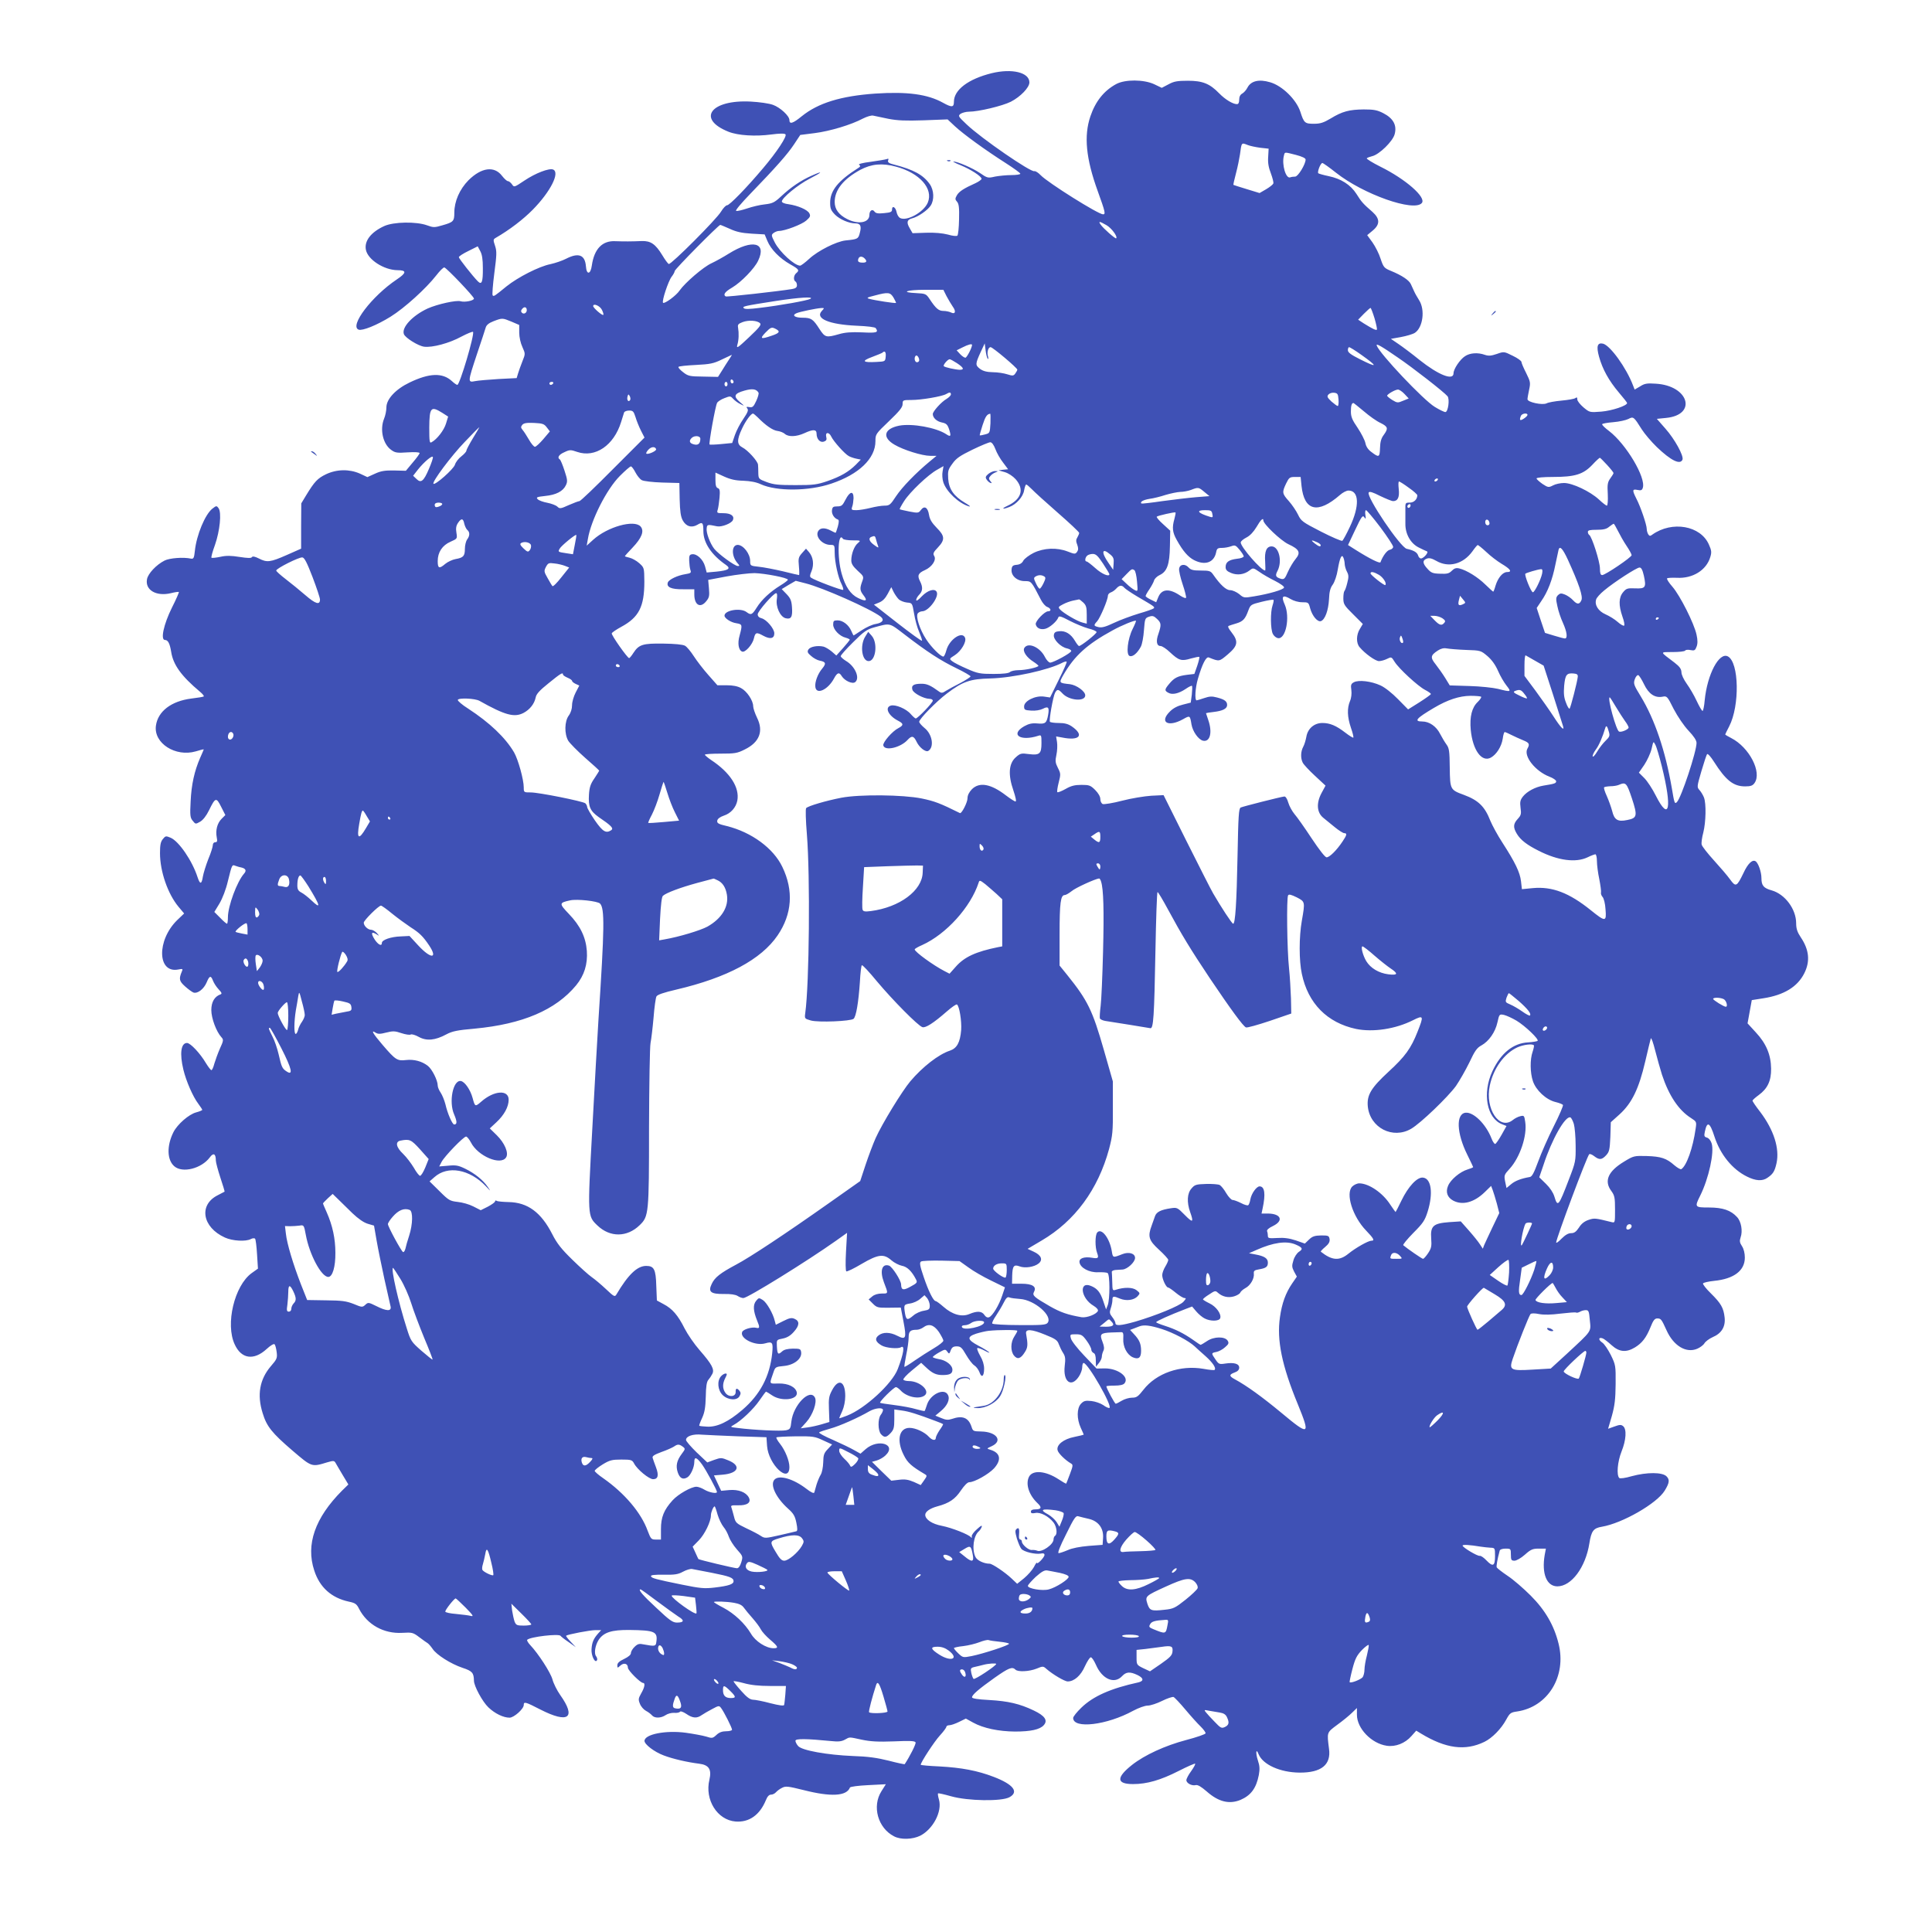 <?xml version="1.0" standalone="no"?>
<!DOCTYPE svg PUBLIC "-//W3C//DTD SVG 20010904//EN"
 "http://www.w3.org/TR/2001/REC-SVG-20010904/DTD/svg10.dtd">
<svg version="1.0" xmlns="http://www.w3.org/2000/svg"
 width="1280pt" height="1280pt" viewBox="0 0 1280 1280"
 preserveAspectRatio="xMidYMid meet">
<g transform="translate(0,1280) scale(0.1,-0.1)"
fill="#3f51b5" stroke="none">
<path d="M6570 12315 c-154 -38 -250 -110 -250 -189 0 -38 -14 -39 -72 -7
-102 57 -237 75 -449 61 -228 -16 -378 -62 -487 -150 -60 -49 -82 -55 -82 -25
0 27 -61 83 -108 100 -26 10 -92 19 -148 22 -265 14 -361 -115 -147 -200 63
-25 178 -32 283 -18 54 7 87 8 94 1 12 -12 -58 -118 -148 -224 -113 -134 -223
-246 -239 -246 -8 0 -26 -19 -40 -42 -30 -51 -331 -352 -346 -347 -6 2 -25 28
-43 58 -45 74 -77 96 -136 94 -69 -3 -116 -3 -174 -1 -87 5 -141 -50 -157
-161 -8 -60 -35 -64 -39 -6 -6 77 -49 93 -131 51 -25 -13 -72 -29 -104 -36
-76 -15 -216 -87 -291 -147 -82 -67 -84 -68 -92 -60 -4 4 1 70 11 147 16 122
17 145 5 181 -13 39 -13 43 4 53 92 53 183 123 246 187 117 119 182 247 134
266 -27 10 -116 -24 -189 -73 -69 -46 -69 -46 -83 -25 -8 11 -20 21 -27 21 -7
0 -24 16 -39 35 -51 67 -136 56 -222 -29 -59 -60 -94 -140 -94 -215 0 -57 -6
-63 -80 -84 -51 -15 -59 -15 -100 0 -71 26 -222 24 -285 -5 -87 -40 -132 -98
-121 -156 12 -66 120 -135 209 -136 63 0 61 -18 -5 -62 -164 -110 -315 -308
-252 -332 25 -9 120 29 212 86 93 58 235 187 302 273 24 31 48 55 54 53 16 -4
196 -193 196 -206 0 -14 -61 -26 -88 -18 -28 9 -154 -19 -219 -48 -101 -47
-174 -126 -157 -170 10 -25 95 -78 134 -83 54 -7 167 23 247 67 40 21 75 35
77 31 11 -18 -88 -351 -104 -351 -5 0 -21 11 -36 25 -62 57 -149 54 -280 -9
-92 -44 -154 -110 -154 -165 0 -21 -7 -55 -15 -74 -30 -73 -8 -169 47 -208 26
-19 39 -21 109 -16 49 3 79 1 79 -5 0 -5 -21 -34 -46 -63 l-45 -54 -77 2 c-61
1 -88 -3 -127 -21 l-51 -23 -49 23 c-70 31 -153 30 -225 -4 -56 -27 -76 -48
-132 -140 l-32 -53 -1 -150 0 -150 -95 -42 c-109 -48 -131 -51 -185 -23 -26
13 -41 16 -46 9 -4 -8 -28 -7 -81 1 -57 9 -88 10 -128 1 -29 -6 -55 -9 -59 -6
-3 3 7 41 23 84 33 94 45 216 24 244 -13 18 -15 17 -41 -3 -48 -38 -105 -174
-116 -280 -5 -48 -9 -54 -26 -51 -50 11 -142 4 -175 -13 -55 -28 -109 -86
-116 -123 -14 -72 61 -116 158 -93 27 7 51 10 53 8 2 -2 -18 -49 -46 -104 -55
-111 -77 -214 -46 -214 20 0 32 -23 41 -78 13 -86 67 -161 191 -265 17 -14 28
-28 25 -31 -3 -3 -40 -9 -82 -14 -134 -17 -222 -85 -235 -180 -16 -116 130
-209 264 -170 29 9 53 15 53 13 0 -1 -11 -27 -24 -56 -38 -87 -58 -177 -63
-289 -5 -93 -3 -108 14 -128 18 -23 19 -23 49 -6 19 11 41 39 59 76 42 86 48
87 80 23 l28 -55 -25 -25 c-29 -29 -41 -76 -32 -123 5 -25 3 -32 -10 -32 -9 0
-16 -8 -16 -19 0 -11 -13 -53 -30 -93 -16 -41 -32 -93 -36 -116 -8 -52 -19
-53 -35 -4 -35 109 -124 239 -179 262 -31 13 -34 12 -51 -9 -15 -18 -19 -40
-19 -93 0 -122 52 -271 123 -356 l37 -44 -46 -44 c-137 -134 -132 -355 8 -327
28 6 31 4 23 -13 -21 -50 -18 -64 21 -99 21 -19 46 -37 56 -41 28 -8 68 23 87
67 19 46 28 48 42 12 6 -16 22 -41 37 -57 21 -22 24 -30 13 -34 -40 -14 -61
-51 -61 -104 0 -54 33 -143 67 -180 15 -16 14 -23 -10 -75 -14 -32 -30 -77
-37 -100 -6 -24 -15 -43 -19 -43 -5 0 -21 21 -37 47 -37 63 -102 133 -125 133
-40 0 -50 -69 -24 -177 18 -75 63 -179 99 -226 14 -19 26 -37 26 -40 0 -3 -18
-11 -41 -17 -48 -13 -123 -78 -150 -131 -45 -90 -43 -184 6 -226 54 -47 180
-15 235 59 24 33 40 25 40 -21 0 -12 14 -64 30 -113 17 -50 29 -92 28 -93 -2
-1 -22 -12 -46 -24 -127 -64 -102 -212 48 -280 50 -23 139 -28 172 -10 11 6
24 7 28 2 4 -4 10 -51 13 -103 l6 -95 -42 -30 c-114 -83 -175 -338 -112 -472
44 -97 127 -108 211 -31 26 24 48 37 53 32 5 -5 11 -28 14 -52 5 -39 2 -47
-39 -94 -74 -87 -92 -189 -54 -310 27 -89 61 -131 197 -248 130 -111 127 -110
232 -78 38 11 45 11 53 -2 4 -8 26 -44 47 -80 l39 -65 -42 -41 c-179 -180
-241 -357 -184 -529 36 -112 114 -181 228 -206 44 -9 53 -16 69 -48 54 -105
164 -166 286 -159 66 4 72 2 113 -29 24 -18 49 -36 56 -40 7 -5 21 -21 32 -37
25 -39 121 -100 199 -126 64 -21 74 -33 75 -85 0 -35 56 -139 96 -177 43 -41
99 -68 140 -68 29 0 94 58 94 84 0 24 11 21 110 -30 186 -95 240 -56 131 97
-21 30 -44 76 -51 103 -13 46 -93 170 -148 228 -14 15 -23 31 -19 34 20 20
211 42 221 26 2 -4 26 -23 53 -41 l48 -34 -34 36 c-19 20 -33 38 -30 40 11 9
159 37 193 37 l39 0 -20 -22 c-30 -34 -41 -58 -44 -104 -3 -42 23 -96 36 -74
4 6 1 17 -5 26 -16 18 -7 73 16 109 33 50 85 67 203 66 171 -2 190 -11 179
-82 -3 -26 -11 -27 -81 -14 -32 7 -42 4 -62 -15 -14 -13 -25 -32 -25 -42 0
-11 -16 -25 -45 -39 -32 -15 -45 -27 -45 -42 0 -19 1 -19 20 -2 23 21 50 14
50 -14 0 -18 83 -101 101 -101 15 0 10 -30 -13 -69 -19 -34 -20 -41 -8 -70 7
-18 25 -38 40 -46 14 -7 32 -21 39 -29 17 -21 60 -20 91 1 13 9 38 16 56 15
18 -2 35 2 39 7 3 6 21 0 42 -14 42 -29 70 -31 102 -8 13 9 44 27 69 40 44 24
47 24 60 6 19 -25 72 -130 72 -143 0 -5 -17 -10 -39 -10 -26 0 -46 -7 -64 -24
-25 -23 -29 -24 -69 -11 -24 7 -84 18 -134 25 -134 18 -274 -10 -274 -54 0
-23 65 -73 127 -96 60 -23 155 -45 235 -55 65 -8 84 -38 68 -106 -32 -133 52
-267 173 -277 89 -7 160 42 201 141 10 25 21 37 34 37 11 0 25 7 33 16 7 8 25
22 40 29 24 13 39 11 144 -15 181 -46 284 -40 306 17 2 6 57 13 121 16 l117 6
-29 -46 c-64 -100 -24 -244 83 -299 45 -24 123 -21 174 4 85 44 146 160 124
239 -6 20 -9 39 -6 41 2 3 41 -6 87 -19 110 -31 333 -35 386 -6 64 35 26 85
-105 135 -107 41 -212 61 -359 69 -68 3 -124 8 -124 11 0 16 90 154 127 194
24 26 43 52 43 58 0 5 9 10 20 10 11 0 40 10 64 22 l45 22 49 -27 c67 -37 169
-58 276 -59 104 0 165 13 191 42 29 32 7 63 -67 98 -92 44 -169 62 -295 69
-76 4 -113 10 -113 18 0 16 42 53 149 129 94 66 117 76 139 54 16 -16 90 -13
140 7 41 17 44 17 65 -2 41 -36 120 -83 141 -83 43 0 87 39 114 101 15 32 32
59 39 59 7 0 22 -23 34 -50 41 -95 122 -130 173 -75 27 29 52 31 101 8 42 -20
45 -40 8 -49 -184 -40 -301 -92 -379 -168 -30 -29 -54 -59 -54 -68 0 -74 223
-48 398 48 36 19 77 34 96 34 18 0 61 14 95 31 34 17 68 28 76 26 7 -3 43 -41
79 -84 36 -43 81 -93 101 -112 19 -19 34 -39 32 -45 -2 -6 -59 -26 -128 -44
-140 -37 -275 -99 -359 -165 -106 -84 -104 -127 7 -127 92 0 182 26 302 87 57
29 107 51 109 48 3 -3 -9 -25 -26 -49 -18 -24 -32 -51 -32 -60 0 -20 36 -39
61 -33 14 4 37 -10 74 -42 78 -69 149 -86 223 -56 70 30 105 78 122 165 7 39
6 61 -6 96 -16 49 -13 86 4 43 28 -70 143 -122 272 -123 144 -1 210 52 195
158 -14 111 -16 106 55 159 36 26 80 62 98 80 l32 31 0 -45 c0 -90 96 -190
197 -205 58 -9 122 16 164 64 l32 36 31 -19 c165 -100 293 -117 421 -55 51 25
111 86 144 147 24 44 30 48 72 54 204 30 329 233 275 449 -30 122 -89 223
-185 319 -47 47 -116 107 -153 131 -37 25 -69 50 -72 56 -3 9 4 52 20 111 2 8
19 13 39 13 34 0 35 -1 35 -40 0 -35 3 -40 24 -40 13 0 43 17 69 40 39 35 52
40 92 40 l47 0 -8 -42 c-21 -124 13 -208 84 -208 93 0 187 126 212 285 13 82
27 101 83 110 136 23 364 154 416 239 32 52 34 73 12 95 -28 28 -130 28 -230
1 -44 -13 -78 -17 -83 -12 -19 19 -12 107 15 175 31 77 35 148 11 168 -13 11
-23 11 -58 -2 l-42 -15 25 85 c19 69 24 111 25 211 1 123 0 127 -32 193 -19
37 -44 75 -58 83 -26 18 -24 37 4 27 9 -3 36 -24 59 -45 51 -46 97 -50 155
-15 47 29 74 63 103 134 18 46 28 58 45 58 24 0 28 -5 61 -78 46 -103 130
-154 203 -123 19 8 41 24 48 36 7 12 32 31 55 41 59 25 86 70 79 131 -7 63
-24 93 -91 159 -32 31 -55 61 -52 66 4 6 37 13 74 17 131 13 203 68 203 154 0
29 -7 58 -19 76 -15 23 -17 34 -9 58 15 42 4 106 -24 135 -40 44 -94 63 -185
63 -95 0 -97 2 -59 78 57 114 95 289 76 347 -6 19 -19 35 -31 38 -18 5 -20 11
-14 39 15 72 33 64 64 -33 39 -119 118 -216 215 -264 58 -29 102 -32 136 -8
37 25 48 43 60 97 21 97 -18 220 -108 339 -29 37 -52 71 -51 75 0 4 19 21 41
37 59 43 83 95 82 175 -1 91 -32 166 -101 240 l-55 60 14 77 14 77 76 12 c137
21 227 76 272 166 40 80 32 156 -24 239 -22 33 -30 56 -30 92 0 94 -74 193
-162 218 -54 15 -68 32 -68 81 0 41 -21 101 -39 112 -21 13 -51 -15 -80 -78
-44 -91 -51 -95 -89 -42 -18 25 -66 81 -107 126 -41 45 -78 92 -81 104 -3 11
2 48 11 81 17 68 20 191 4 232 -6 15 -19 37 -29 48 -18 20 -18 22 12 125 17
58 34 109 38 114 5 4 25 -18 45 -50 79 -124 129 -164 207 -164 37 0 50 5 62
22 51 72 -35 237 -154 298 -22 11 -40 22 -40 24 0 2 12 26 26 53 71 137 66
424 -8 464 -58 31 -137 -118 -154 -291 -3 -38 -10 -70 -14 -70 -5 0 -22 30
-39 66 -17 37 -47 88 -66 114 -20 28 -35 60 -35 76 -1 22 -11 37 -46 64 -100
76 -99 69 -12 70 42 0 80 4 83 10 3 5 19 7 35 3 26 -5 31 -2 40 22 8 20 8 44
0 80 -15 73 -110 261 -160 318 -23 26 -39 51 -35 55 3 4 33 5 65 4 104 -6 195
50 221 137 10 32 8 45 -9 83 -55 126 -244 159 -375 66 -14 -11 -19 -10 -27 2
-5 8 -10 24 -10 36 0 27 -41 148 -69 201 -28 56 -27 64 8 57 23 -5 30 -2 35
14 22 68 -111 290 -223 376 -28 21 -49 41 -46 46 2 4 36 10 74 13 38 3 83 13
99 21 34 18 36 16 90 -70 18 -28 62 -80 99 -116 93 -89 155 -120 170 -83 9 25
-51 135 -113 205 l-57 65 60 6 c210 20 152 215 -68 227 -57 4 -74 1 -103 -18
l-36 -21 -11 28 c-44 116 -150 263 -198 276 -38 9 -46 -17 -27 -86 23 -83 65
-159 131 -237 30 -35 55 -67 55 -70 0 -18 -100 -51 -170 -57 -78 -6 -78 -6
-119 28 -22 19 -41 42 -41 53 0 13 -3 16 -12 9 -7 -6 -49 -13 -92 -17 -44 -4
-88 -12 -99 -18 -27 -14 -127 7 -127 27 0 8 5 36 11 64 10 46 8 53 -20 110
-17 33 -31 66 -31 73 0 7 -26 26 -58 41 -57 28 -57 29 -105 12 -38 -13 -55
-14 -79 -6 -47 17 -100 13 -132 -9 -33 -21 -76 -85 -76 -113 0 -51 -99 -12
-225 88 -49 40 -112 87 -140 106 l-50 34 67 12 c37 7 78 19 92 28 53 35 69
152 28 216 -12 19 -27 45 -33 59 -6 14 -16 35 -22 48 -12 26 -60 58 -131 87
-46 19 -50 24 -69 80 -10 33 -35 82 -54 109 l-35 48 36 30 c50 41 49 79 -1
124 -61 53 -73 66 -106 119 -39 61 -102 101 -184 118 -34 7 -65 16 -69 19 -8
9 15 68 27 68 5 0 46 -29 90 -64 182 -144 518 -262 569 -201 31 37 -107 158
-275 241 -52 26 -92 51 -90 55 3 4 19 10 35 14 47 10 138 99 150 146 16 59 -9
105 -75 139 -41 21 -63 25 -130 25 -96 -1 -142 -13 -219 -60 -47 -28 -69 -35
-111 -35 -60 0 -66 5 -90 80 -27 81 -120 172 -200 195 -74 22 -127 9 -150 -35
-8 -16 -24 -34 -35 -40 -13 -7 -20 -21 -20 -40 0 -20 -5 -30 -15 -30 -27 0
-78 31 -117 71 -63 65 -110 84 -208 84 -70 0 -93 -4 -129 -24 l-44 -23 -50 24
c-69 32 -193 33 -252 1 -81 -44 -137 -114 -171 -214 -44 -130 -29 -280 48
-493 51 -141 54 -156 36 -156 -32 0 -366 210 -413 259 -16 17 -35 29 -42 27
-23 -9 -350 216 -448 309 -57 54 -59 57 -41 71 11 7 36 14 55 14 64 0 222 38
278 66 64 33 123 94 123 128 0 66 -115 94 -250 61z m-685 -302 c62 -12 115
-14 236 -10 l157 6 48 -45 c57 -53 200 -157 338 -245 53 -34 96 -65 96 -70 0
-5 -27 -9 -60 -9 -32 0 -81 -5 -108 -10 -47 -11 -51 -10 -100 24 -49 33 -149
76 -175 76 -7 0 15 -12 48 -25 66 -27 139 -74 138 -90 0 -5 -18 -18 -39 -28
-78 -35 -109 -55 -124 -80 -13 -23 -13 -28 1 -44 12 -14 15 -40 13 -117 -1
-54 -6 -102 -11 -107 -5 -5 -33 -2 -63 7 -35 9 -87 14 -144 12 l-90 -3 -19 33
c-23 39 -18 57 18 66 38 10 101 53 121 84 25 38 22 102 -6 142 -44 62 -107 96
-238 130 -33 8 -42 15 -38 27 5 11 2 14 -9 9 -9 -3 -56 -11 -106 -18 -56 -7
-85 -15 -77 -20 10 -7 9 -12 -6 -21 -134 -85 -186 -150 -186 -230 0 -39 5 -51
33 -80 32 -31 92 -57 134 -57 33 0 42 -17 30 -61 -10 -42 -14 -44 -95 -52 -62
-7 -184 -69 -240 -121 -27 -25 -55 -46 -61 -46 -37 0 -135 90 -168 154 -24 47
-24 50 -7 63 10 7 25 13 35 13 39 0 152 43 181 69 26 23 29 30 20 48 -13 24
-76 51 -138 60 -26 3 -44 11 -44 18 0 24 108 112 184 151 87 45 94 56 13 20
-70 -31 -137 -76 -202 -137 -44 -41 -57 -47 -108 -53 -32 -3 -85 -16 -117 -27
-33 -11 -66 -19 -73 -16 -7 2 33 50 94 113 172 178 247 263 290 328 l41 62 95
12 c102 13 242 55 321 97 26 13 56 22 67 19 11 -2 56 -12 100 -21z m2382 -174
c15 -6 53 -14 83 -18 l55 -6 -3 -55 c-3 -39 3 -71 18 -109 11 -30 19 -60 16
-67 -3 -7 -24 -24 -48 -38 l-43 -25 -85 26 c-47 14 -86 27 -88 28 -2 2 6 36
17 78 11 41 22 97 26 123 11 82 9 80 52 63z m318 -65 c42 -11 65 -22 65 -31 0
-31 -50 -113 -69 -113 -11 0 -26 -2 -33 -5 -29 -11 -57 85 -42 143 7 26 0 26
79 6z m-2649 -78 c157 -42 249 -146 211 -238 -27 -65 -143 -128 -186 -101 -9
6 -18 23 -21 38 -6 33 -30 46 -30 17 0 -16 -9 -20 -52 -24 -40 -4 -55 -2 -64
10 -14 20 -34 7 -34 -22 0 -52 -74 -65 -148 -27 -55 28 -82 65 -82 113 0 80
58 152 170 213 74 39 144 46 236 21z m1395 -388 c33 -19 75 -75 64 -87 -5 -5
-85 65 -103 91 -17 24 -8 23 39 -4z m-2496 -24 c43 -20 79 -28 144 -32 l87 -5
18 -43 c23 -56 81 -115 151 -155 59 -33 63 -40 40 -59 -17 -14 -20 -46 -5 -55
6 -3 10 -15 10 -25 0 -14 -9 -21 -32 -25 -91 -15 -433 -53 -440 -49 -19 12 -5
31 43 59 59 35 148 126 172 178 58 121 -38 144 -194 47 -35 -22 -87 -51 -115
-64 -55 -25 -175 -129 -211 -180 -22 -34 -101 -91 -110 -82 -10 10 35 145 57
173 11 14 20 31 20 37 0 12 291 306 302 306 3 0 31 -12 63 -26z m-1636 -259
c1 -93 -7 -115 -33 -89 -33 33 -126 151 -126 160 0 6 28 24 63 41 l62 31 17
-32 c12 -22 17 -55 17 -111z m2529 63 c18 -18 14 -28 -11 -28 -29 0 -37 7 -30
26 6 17 25 18 41 2z m543 -250 c12 -23 31 -54 41 -69 24 -32 17 -54 -12 -39
-10 5 -33 10 -49 10 -32 0 -50 15 -93 80 -22 33 -27 35 -86 38 -111 5 -67 22
58 22 l120 0 21 -42z m-351 -10 c10 -18 18 -34 16 -35 -4 -4 -141 17 -176 27
-21 6 -17 9 35 22 90 24 103 22 125 -14z m-551 -8 c-19 -11 -202 -44 -338 -60
-64 -8 -96 -9 -103 -2 -12 12 0 15 212 48 156 24 256 30 229 14z m-1381 -73
c8 -16 12 -31 9 -33 -6 -7 -67 46 -67 58 0 21 45 2 58 -25z m-498 -2 c0 -19
-20 -29 -32 -17 -8 8 -7 16 2 26 14 17 30 12 30 -9z m1954 -6 c-45 -49 49 -89
231 -97 71 -3 123 -9 127 -16 20 -29 7 -33 -90 -28 -73 3 -113 0 -154 -12 -84
-24 -92 -22 -128 33 -43 67 -55 76 -113 76 -51 0 -73 16 -40 30 23 10 131 32
162 34 24 1 24 1 5 -20z m3663 -49 c11 -38 18 -72 15 -74 -5 -6 -28 5 -86 41
l-38 25 38 39 c21 21 41 39 44 39 3 0 15 -31 27 -70z m-5718 -21 l51 -22 0
-51 c0 -29 9 -70 21 -95 20 -45 20 -45 0 -95 -11 -28 -24 -64 -29 -81 l-9 -30
-119 -6 c-65 -4 -136 -10 -156 -14 -50 -10 -50 -8 12 179 28 83 54 162 58 176
5 17 21 30 52 42 58 22 58 22 119 -3z m1647 -11 c9 -10 -6 -29 -74 -93 -75
-71 -84 -76 -77 -50 10 33 11 77 5 114 -4 20 1 26 30 37 40 15 98 11 116 -8z
m105 -38 c30 -16 23 -27 -28 -44 -72 -25 -81 -21 -43 19 37 38 42 40 71 25z
m1299 -105 c0 -19 -35 -85 -44 -85 -7 0 -23 11 -35 24 l-23 25 38 19 c39 20
64 26 64 17z m104 -92 c5 -4 5 2 2 15 -9 27 1 62 17 62 14 0 177 -138 177
-149 0 -4 -6 -15 -13 -25 -12 -17 -18 -17 -53 -6 -21 7 -65 14 -96 14 -41 1
-64 7 -85 22 -32 25 -32 32 4 111 l27 58 6 -47 c3 -26 10 -51 14 -55z m2716 9
c99 -67 308 -230 330 -257 16 -19 4 -105 -14 -105 -8 0 -39 15 -70 34 -75 45
-367 354 -385 407 -5 16 29 -3 139 -79z m-242 18 c113 -80 111 -90 -8 -30 -60
30 -80 45 -80 60 0 11 4 20 8 20 5 0 41 -22 80 -50z m-3150 -12 c-3 -33 -3
-33 -62 -36 -91 -5 -101 6 -28 33 35 13 66 26 69 29 15 15 24 3 21 -26z
m-1038 -20 c-12 -18 -33 -51 -47 -74 l-26 -41 -98 2 c-89 1 -100 3 -133 29
-20 15 -34 31 -31 35 2 5 54 10 114 13 95 5 118 9 173 36 35 17 65 31 66 31 2
1 -6 -14 -18 -31z m1260 -5 c0 -7 -7 -13 -15 -13 -15 0 -21 31 -8 43 8 8 23
-12 23 -30z m250 -19 c45 -30 51 -44 18 -44 -28 1 -98 16 -105 24 -7 7 26 46
39 46 5 0 26 -12 48 -26z m-1480 -125 c0 -5 -4 -9 -10 -9 -5 0 -10 7 -10 16 0
8 5 12 10 9 6 -3 10 -10 10 -16z m-1195 -9 c-3 -5 -10 -10 -16 -10 -5 0 -9 5
-9 10 0 6 7 10 16 10 8 0 12 -4 9 -10z m1155 -5 c0 -8 -4 -15 -10 -15 -5 0
-10 7 -10 15 0 8 5 15 10 15 6 0 10 -7 10 -15z m205 -56 c4 -5 -3 -30 -15 -56
-18 -39 -25 -44 -46 -40 -19 3 -22 2 -13 -9 9 -11 3 -26 -26 -69 -21 -30 -46
-78 -56 -107 l-18 -53 -72 -7 c-40 -4 -75 -5 -78 -3 -6 7 38 254 50 276 4 8
26 23 48 31 38 15 41 15 58 -4 10 -11 31 -27 48 -35 30 -15 30 -15 -4 14 -44
38 -37 56 31 75 52 15 79 11 93 -13z m4280 -9 l28 -30 -37 -15 c-35 -15 -39
-15 -72 5 -19 12 -34 25 -34 28 0 10 52 40 71 41 8 1 28 -12 44 -29z m-3005
-3 c0 -7 -13 -20 -29 -30 -35 -20 -91 -83 -91 -100 0 -25 26 -49 60 -56 29 -6
37 -13 48 -45 15 -47 11 -53 -20 -32 -66 43 -224 72 -310 56 -101 -20 -116
-77 -32 -126 59 -35 184 -74 237 -74 l42 0 -45 -37 c-93 -77 -183 -170 -223
-230 -38 -58 -44 -63 -77 -63 -20 0 -62 -7 -93 -15 -32 -8 -74 -15 -93 -15
-32 0 -35 2 -28 23 5 12 8 38 9 57 0 50 -25 45 -53 -10 -20 -39 -26 -45 -55
-45 -27 0 -32 -4 -35 -26 -3 -25 15 -53 39 -61 8 -3 8 -15 0 -46 -7 -23 -13
-42 -15 -42 -2 0 -17 7 -32 15 -40 21 -71 19 -84 -5 -20 -37 29 -90 82 -90 27
0 28 -2 28 -52 0 -61 23 -166 46 -209 8 -17 13 -33 10 -37 -6 -5 -191 64 -213
81 -9 6 -8 17 4 44 17 43 11 92 -17 125 l-20 23 -26 -29 c-24 -27 -26 -36 -21
-88 3 -32 3 -58 1 -58 -3 0 -51 11 -107 25 -56 13 -128 27 -159 30 -57 6 -58
7 -58 38 0 48 -45 106 -82 107 -43 0 -43 -75 -1 -122 14 -16 14 -18 1 -18 -20
0 -128 79 -156 114 -28 36 -55 108 -50 137 3 25 6 25 69 12 31 -6 97 20 105
42 11 27 -15 45 -63 45 -42 0 -45 1 -38 23 4 12 9 48 12 79 4 47 2 59 -11 64
-12 4 -16 19 -16 55 l0 48 57 -26 c42 -19 76 -27 127 -28 47 -2 86 -9 116 -23
105 -48 318 -47 468 4 182 61 292 166 292 281 0 46 1 48 90 133 70 67 90 92
90 113 0 26 2 27 59 27 65 0 201 23 229 39 23 14 32 13 32 -2z m2568 -34 c2
-24 -1 -43 -5 -43 -5 0 -23 14 -42 30 -27 26 -31 33 -20 46 7 8 24 14 38 12
23 -3 26 -8 29 -45z m-4693 -3 c-11 -17 -23 -1 -18 21 5 19 7 19 15 5 5 -9 6
-21 3 -26z m4861 -75 c36 -31 85 -66 110 -77 50 -25 53 -36 22 -79 -17 -22
-24 -46 -25 -87 -2 -63 -7 -65 -58 -26 -22 16 -35 37 -39 59 -4 19 -27 64 -51
100 -36 52 -45 74 -45 108 0 39 5 57 17 57 2 0 33 -25 69 -55z m-6106 -10 l39
-25 -14 -46 c-13 -44 -60 -105 -96 -124 -13 -8 -15 4 -15 98 1 133 11 144 86
97z m1280 -27 c7 -24 23 -64 36 -90 l24 -47 -210 -210 c-115 -116 -214 -211
-221 -211 -6 0 -38 -12 -70 -26 -55 -25 -61 -26 -77 -10 -10 9 -40 20 -66 25
-27 5 -55 15 -63 23 -13 13 -7 16 48 22 73 7 119 31 138 71 12 25 11 36 -9 97
-12 37 -26 71 -31 74 -19 12 -7 32 30 48 35 17 42 17 85 2 120 -41 243 43 291
198 9 28 18 57 20 64 3 6 17 12 33 12 25 0 30 -5 42 -42z m810 -3 c54 -55 100
-86 130 -90 18 -2 40 -11 49 -19 24 -22 77 -20 130 4 58 27 81 26 81 -3 0 -36
23 -61 48 -53 17 6 21 13 16 32 -8 32 19 33 33 2 15 -32 90 -116 117 -130 11
-6 34 -14 50 -17 l29 -6 -33 -34 c-49 -48 -99 -77 -187 -108 -70 -24 -92 -27
-213 -27 -112 0 -144 3 -190 20 -54 20 -55 22 -56 60 0 21 -1 47 -2 56 -3 24
-68 96 -104 114 -36 19 -37 50 -2 124 23 50 59 100 73 100 3 0 17 -11 31 -25z
m1542 -40 c-4 -63 -4 -65 -35 -73 -18 -5 -34 -8 -36 -6 -1 1 7 32 19 68 18 56
29 72 50 75 3 1 3 -28 2 -64z m3558 56 c0 -5 -11 -16 -25 -25 -25 -16 -30 -11
-19 18 6 17 44 23 44 7z m-6497 -83 l20 -26 -43 -51 c-24 -28 -49 -51 -56 -51
-7 0 -25 21 -40 48 -15 26 -34 55 -42 64 -12 15 -12 20 -2 33 10 12 29 15 78
13 57 -3 67 -6 85 -30z m-489 -70 c-24 -40 -44 -77 -44 -84 0 -6 -15 -23 -33
-37 -19 -14 -38 -39 -43 -56 -9 -29 -131 -137 -142 -126 -12 11 118 185 207
277 51 54 95 98 97 98 1 0 -17 -32 -42 -72z m1506 -5 c0 -32 -15 -45 -43 -37
-29 7 -34 23 -15 42 19 19 58 15 58 -5z m1955 -69 c9 -25 32 -65 51 -89 l33
-44 -32 -3 -32 -4 42 -12 c24 -7 54 -27 72 -47 59 -67 38 -133 -54 -176 -43
-20 -35 -26 12 -8 46 17 91 67 98 110 4 22 10 39 14 39 4 0 20 -14 37 -31 16
-17 93 -87 172 -156 78 -68 142 -128 142 -134 0 -5 -6 -18 -12 -29 -10 -15
-10 -27 -1 -49 8 -23 8 -34 -1 -47 -12 -16 -16 -16 -62 2 -72 28 -158 24 -226
-9 -30 -15 -60 -38 -68 -51 -8 -17 -23 -26 -44 -28 -25 -2 -32 -8 -34 -30 -5
-42 36 -78 87 -78 44 0 43 1 107 -123 11 -22 30 -44 42 -48 26 -10 29 -29 6
-29 -23 0 -86 -66 -82 -86 5 -25 31 -38 63 -30 29 7 78 50 87 76 3 11 19 7 75
-23 39 -20 95 -43 124 -51 30 -7 54 -18 54 -24 0 -11 -102 -92 -116 -92 -4 0
-16 15 -27 34 -27 46 -63 68 -104 64 -25 -2 -34 -8 -36 -26 -4 -29 46 -80 88
-88 17 -4 29 -12 27 -18 -4 -14 -116 -75 -139 -76 -9 0 -24 16 -35 37 -32 65
-111 100 -136 61 -14 -21 13 -63 61 -93 17 -11 31 -23 32 -26 0 -10 -85 -29
-132 -29 -24 0 -50 -6 -56 -12 -9 -9 -46 -13 -110 -13 -88 0 -105 3 -175 34
-42 18 -87 41 -98 50 -21 16 -20 17 18 41 41 27 77 87 67 114 -18 48 -104 -9
-124 -82 -6 -23 -15 -42 -20 -42 -18 0 -79 61 -113 113 -43 65 -72 154 -56
174 6 7 20 13 29 13 43 0 115 98 95 130 -14 23 -59 9 -97 -30 -23 -25 -38 -35
-38 -25 0 8 9 24 20 35 24 24 25 51 5 90 -19 37 -12 53 33 73 47 21 78 68 61
94 -9 15 -5 25 25 56 48 51 46 76 -8 130 -32 33 -46 55 -51 86 -8 50 -31 63
-54 32 -15 -20 -19 -21 -76 -10 -33 7 -62 13 -64 15 -2 2 11 26 29 54 38 60
160 176 219 208 l42 24 -6 -35 c-4 -20 -2 -52 5 -73 21 -63 104 -140 170 -159
14 -3 2 7 -27 24 -74 44 -106 90 -111 159 -3 51 -1 61 28 100 25 36 51 53 133
93 56 27 109 49 118 49 10 0 23 -17 34 -46z m-2248 0 c4 -12 -56 -38 -65 -29
-3 3 3 14 13 25 20 22 46 23 52 4z m-1505 -130 c-35 -83 -53 -97 -83 -67 l-22
21 32 41 c41 51 94 96 99 83 2 -6 -10 -41 -26 -78z m7806 25 c23 -25 42 -49
42 -53 0 -4 -10 -20 -21 -35 -18 -25 -21 -40 -17 -105 2 -42 -1 -76 -6 -76 -5
0 -29 18 -53 41 -59 54 -175 109 -231 109 -24 0 -57 -7 -73 -16 -29 -15 -33
-14 -70 10 -21 15 -39 31 -39 36 0 6 44 10 108 10 146 0 201 17 261 80 25 27
48 48 51 47 3 -1 25 -23 48 -48z m-6438 -49 c11 -21 30 -45 42 -51 12 -7 73
-14 136 -16 l113 -3 2 -108 c2 -80 7 -115 20 -139 22 -41 59 -52 97 -30 34 21
40 15 40 -42 0 -77 53 -157 150 -224 34 -24 17 -36 -62 -44 l-66 -6 -11 41
c-13 46 -54 84 -85 80 -18 -2 -21 -10 -20 -43 1 -22 4 -49 8 -61 7 -19 3 -22
-33 -28 -52 -8 -108 -35 -116 -54 -12 -32 22 -47 100 -46 l75 0 0 -34 c0 -72
41 -94 80 -44 19 23 21 36 17 83 l-5 57 122 23 c66 12 150 22 185 22 70 -2
221 -31 221 -44 0 -4 -22 -21 -50 -38 -68 -42 -124 -94 -157 -147 -30 -48 -38
-51 -67 -29 -40 30 -146 12 -146 -24 0 -17 42 -45 78 -50 41 -7 41 -10 22 -82
-15 -51 -7 -97 17 -106 20 -8 69 47 78 88 9 40 17 42 62 17 46 -25 73 -19 73
16 0 31 -52 92 -85 100 -16 4 -25 13 -25 26 0 20 105 140 122 140 7 0 8 -15 5
-37 -9 -53 22 -120 58 -129 37 -9 47 9 42 74 -3 43 -10 59 -36 86 l-32 33 46
28 47 27 66 -17 c112 -28 428 -168 496 -220 27 -21 14 -41 -32 -49 -22 -3 -63
-22 -92 -41 -29 -19 -53 -35 -55 -35 -1 0 -8 14 -15 30 -17 40 -56 70 -91 70
-25 0 -29 -4 -29 -28 0 -33 42 -77 83 -87 15 -4 27 -10 27 -14 -1 -3 -21 -28
-45 -55 l-44 -49 -31 27 c-17 14 -42 29 -54 32 -39 9 -88 0 -100 -19 -9 -15
-6 -23 18 -43 15 -14 41 -28 57 -31 41 -8 44 -19 16 -53 -29 -34 -50 -90 -45
-122 7 -53 83 -18 123 56 22 41 35 45 52 16 20 -31 71 -54 89 -39 33 27 -1
105 -61 140 -19 12 -35 26 -35 32 0 6 37 48 83 93 70 70 90 84 137 97 111 30
99 33 206 -49 147 -113 235 -170 340 -221 52 -25 94 -50 94 -54 0 -5 -30 -24
-67 -44 -38 -19 -80 -42 -96 -52 -22 -15 -30 -16 -45 -5 -58 42 -81 52 -117
52 -52 0 -69 -11 -60 -40 7 -23 75 -59 113 -60 12 0 22 -5 22 -12 0 -14 -100
-118 -113 -118 -4 0 -19 13 -33 29 -29 35 -103 66 -133 56 -41 -13 -15 -67 49
-100 37 -19 38 -30 2 -49 -40 -20 -104 -94 -100 -114 8 -40 115 -16 162 37 27
29 40 26 59 -14 18 -38 60 -70 77 -60 41 25 27 111 -25 152 -19 16 -35 34 -35
41 0 19 114 135 183 187 105 80 155 97 287 100 151 4 388 56 480 105 12 6 24
9 27 6 3 -2 -21 -57 -53 -121 l-57 -116 -41 6 c-57 8 -131 -29 -131 -65 0 -23
4 -25 47 -28 28 -2 59 3 77 12 36 19 44 10 35 -41 -10 -54 -18 -61 -72 -56
-36 3 -56 -2 -87 -19 -94 -55 -26 -101 93 -63 21 7 22 5 22 -48 0 -71 -12 -82
-84 -73 -50 7 -57 5 -87 -22 -46 -41 -51 -116 -15 -219 15 -45 21 -73 14 -73
-6 0 -34 18 -63 40 -100 77 -176 91 -226 41 -19 -20 -29 -40 -29 -60 0 -27
-39 -103 -50 -98 -133 66 -168 79 -254 97 -125 25 -408 28 -531 5 -103 -20
-222 -55 -234 -69 -5 -6 -3 -79 5 -176 22 -275 16 -987 -11 -1182 -5 -37 -4
-37 37 -49 51 -14 263 -5 283 11 17 14 33 110 42 244 3 59 9 109 13 111 5 3
50 -46 101 -108 105 -125 271 -293 300 -302 21 -7 74 27 162 104 32 28 62 49
67 46 16 -10 32 -109 28 -169 -7 -83 -28 -121 -75 -137 -74 -24 -181 -107
-262 -203 -54 -64 -187 -281 -230 -377 -16 -36 -46 -115 -66 -175 l-36 -109
-207 -146 c-289 -204 -523 -359 -616 -408 -103 -55 -141 -84 -161 -128 -25
-52 -6 -67 82 -66 43 1 76 -4 90 -13 12 -8 29 -14 38 -14 28 0 422 244 614
380 l73 52 -7 -125 c-4 -72 -3 -127 2 -130 5 -3 51 19 101 49 111 65 147 69
198 24 18 -16 50 -32 69 -36 35 -6 66 -36 94 -91 10 -19 7 -24 -36 -47 -48
-27 -62 -24 -63 14 0 27 -59 118 -80 125 -47 15 -62 -35 -34 -110 30 -78 30
-75 -14 -75 -25 0 -49 -7 -63 -19 l-24 -20 28 -28 c26 -26 33 -28 107 -27 l78
1 18 -94 c21 -110 16 -122 -41 -93 -48 25 -96 26 -125 2 -26 -21 -20 -42 21
-66 29 -17 108 -24 128 -12 27 17 19 -39 -21 -144 -37 -97 -216 -262 -336
-309 -28 -11 -52 -19 -52 -17 0 2 9 23 20 47 12 27 20 66 20 100 0 99 -45 119
-87 39 -21 -39 -24 -56 -21 -128 l3 -83 -50 -15 c-27 -8 -70 -18 -95 -21 l-45
-6 37 41 c43 48 73 133 57 163 -33 63 -143 -49 -156 -159 -5 -47 -8 -52 -36
-58 -31 -7 -219 2 -317 15 -53 6 -54 7 -30 20 50 27 132 105 171 162 22 32 42
59 44 59 2 0 21 -11 41 -25 62 -42 172 -29 163 20 -8 36 -56 60 -120 59 -66
-1 -63 -8 -34 76 11 33 15 35 68 40 67 6 120 47 115 90 -3 23 -7 25 -55 25
-36 -1 -58 -6 -72 -19 -26 -24 -31 -19 -34 35 -2 43 -2 43 40 51 29 6 51 20
72 44 38 42 40 71 6 86 -20 9 -33 7 -75 -14 l-50 -25 -7 26 c-11 48 -53 121
-79 138 -26 16 -27 16 -45 -6 -21 -26 -19 -66 7 -130 19 -45 18 -54 -6 -48
-28 7 -87 -10 -93 -28 -17 -43 87 -94 153 -75 48 14 53 6 46 -66 -16 -152 -79
-273 -198 -375 -91 -78 -165 -114 -232 -111 -27 1 -51 4 -53 6 -2 2 6 25 19
52 17 38 22 71 24 142 1 65 6 98 17 110 8 9 20 27 26 39 16 30 -2 64 -84 158
-35 40 -79 104 -99 143 -44 88 -82 132 -140 162 l-44 24 -4 98 c-3 109 -15
131 -67 131 -59 0 -119 -57 -197 -189 -11 -18 -16 -15 -70 36 -33 31 -75 66
-94 79 -19 13 -77 65 -128 115 -73 71 -102 108 -133 169 -74 145 -163 211
-290 213 -37 1 -72 4 -78 8 -6 4 -11 3 -11 -3 0 -6 -21 -21 -47 -35 l-48 -24
-49 25 c-27 14 -73 27 -104 30 -51 6 -59 10 -120 71 l-66 65 32 28 c88 79 233
53 341 -60 34 -36 34 -36 12 -4 -30 44 -85 89 -149 120 -45 22 -62 25 -112 20
l-60 -5 16 31 c20 37 145 167 162 167 6 0 21 -18 32 -39 46 -91 198 -155 233
-99 19 29 -10 96 -62 147 l-46 45 43 40 c52 48 82 103 82 150 0 68 -97 62
-182 -13 -40 -35 -41 -34 -57 25 -15 55 -52 108 -78 112 -52 8 -81 -139 -44
-222 20 -47 20 -66 0 -66 -12 0 -44 72 -58 134 -7 27 -21 61 -31 76 -11 16
-20 37 -20 48 0 34 -37 108 -65 130 -39 31 -92 45 -145 39 -58 -7 -70 1 -155
100 -66 77 -80 103 -46 81 16 -10 31 -9 70 1 44 11 57 11 101 -4 27 -9 55 -13
61 -9 7 4 31 -3 54 -16 51 -28 108 -23 182 17 39 21 73 28 188 38 317 30 536
123 672 287 54 66 77 139 71 228 -7 91 -43 166 -119 245 -66 69 -66 74 9 90
46 10 180 -5 197 -21 32 -32 30 -159 -10 -769 -7 -115 -26 -442 -41 -726 -32
-580 -32 -575 35 -639 83 -79 196 -78 279 3 60 58 62 74 62 646 1 284 5 536
10 561 5 25 14 100 20 168 5 67 14 130 19 140 6 12 47 26 133 46 336 79 561
199 670 359 96 141 107 297 31 454 -59 123 -203 229 -367 270 -56 13 -67 19
-64 36 2 12 17 24 43 33 47 15 81 54 90 100 16 87 -48 186 -174 269 -22 15
-41 31 -41 35 0 4 47 7 104 7 94 0 110 2 161 28 96 47 125 120 81 209 -14 29
-26 64 -26 77 0 38 -42 100 -80 120 -23 13 -55 19 -96 19 l-61 0 -60 68 c-33
37 -76 93 -96 124 -20 31 -46 63 -59 70 -15 8 -67 13 -143 14 -136 2 -162 -6
-198 -61 -12 -19 -25 -35 -29 -35 -11 0 -119 153 -115 164 2 6 30 25 63 43
117 63 153 134 153 300 -1 92 -1 92 -34 122 -18 16 -47 32 -64 36 -17 4 -31 8
-31 10 0 2 22 27 50 56 62 65 80 111 54 141 -43 47 -219 -2 -314 -88 l-43 -39
8 45 c21 125 124 329 212 417 35 35 67 63 73 63 5 0 19 -18 30 -40z m4413 -90
c18 -166 108 -187 255 -59 18 16 43 29 56 29 71 0 75 -102 9 -241 -22 -47 -45
-89 -50 -92 -5 -3 -69 24 -141 61 -123 63 -132 70 -152 112 -12 25 -39 65 -61
90 -45 50 -46 58 -18 117 19 39 24 43 58 43 l38 0 6 -60z m902 40 c-3 -5 -11
-10 -16 -10 -6 0 -7 5 -4 10 3 6 11 10 16 10 6 0 7 -4 4 -10z m-192 -51 c32
-22 57 -45 57 -50 0 -27 -22 -49 -50 -49 -29 0 -30 -1 -29 -47 0 -27 0 -68 0
-93 -1 -67 34 -130 88 -157 24 -12 49 -24 55 -26 14 -5 -22 -47 -40 -47 -7 0
-16 9 -19 21 -7 20 -29 33 -75 43 -42 9 -269 345 -252 373 5 9 27 2 76 -23 38
-18 76 -34 86 -34 31 0 43 26 37 80 -3 28 -3 50 2 50 4 0 33 -18 64 -41z
m-1354 -28 l34 -28 -89 -7 c-49 -4 -149 -16 -223 -26 -74 -11 -137 -18 -139
-16 -11 11 12 24 54 31 25 3 73 15 106 26 34 10 77 19 97 20 20 0 52 6 71 13
49 19 51 19 89 -13z m-5049 -80 c0 -9 -24 -21 -41 -21 -5 0 -9 7 -9 15 0 9 9
15 25 15 14 0 25 -4 25 -9z m6414 -16 c-4 -8 -10 -12 -15 -9 -11 6 -2 24 11
24 5 0 7 -7 4 -15z m-1312 -50 c5 -22 3 -25 -16 -19 -81 25 -95 44 -33 44 40
0 45 -3 49 -25z m1113 -88 c47 -63 85 -121 85 -130 0 -8 -10 -17 -21 -19 -19
-3 -47 -40 -63 -83 -4 -10 -71 23 -163 81 l-52 33 43 91 c49 104 54 110 67 90
8 -11 9 -7 5 18 -3 17 -1 32 4 32 5 0 48 -51 95 -113z m-1364 56 c-17 -59 -13
-90 15 -140 41 -74 75 -113 115 -134 73 -37 132 -16 146 51 5 26 10 30 39 30
18 0 45 5 61 11 25 9 30 7 55 -23 15 -18 28 -38 28 -44 0 -6 -20 -14 -45 -16
-54 -7 -75 -22 -75 -55 0 -18 9 -28 36 -39 41 -17 87 -11 123 17 23 18 24 18
65 -10 22 -16 69 -43 104 -60 35 -18 62 -37 59 -44 -4 -14 -100 -42 -199 -58
-65 -11 -68 -11 -98 15 -18 14 -44 26 -60 26 -27 0 -65 35 -113 104 -16 23
-24 26 -81 26 -51 0 -66 4 -81 20 -24 27 -59 22 -63 -8 -2 -12 8 -58 23 -102
15 -44 25 -85 23 -90 -2 -6 -19 1 -39 14 -72 49 -122 45 -145 -10 l-14 -34
-35 17 c-19 9 -35 20 -35 24 0 5 11 25 25 45 14 21 28 47 31 58 3 12 20 28 37
36 49 23 66 70 68 191 l2 103 -48 44 c-26 23 -45 46 -41 49 7 7 119 32 124 28
2 -2 -1 -20 -7 -42z m-4705 -33 c4 -16 13 -35 20 -41 18 -15 17 -39 -1 -63 -8
-11 -15 -39 -15 -62 0 -48 -10 -59 -62 -68 -21 -4 -51 -18 -67 -31 -41 -35
-51 -32 -51 18 0 58 30 104 85 128 45 20 45 20 39 59 -5 29 -2 47 10 65 22 33
35 32 42 -5z m5294 22 c0 -24 115 -133 165 -157 74 -34 84 -56 49 -98 -15 -18
-38 -56 -51 -85 -20 -47 -26 -52 -46 -47 -36 11 -40 21 -23 53 33 64 9 162
-39 162 -34 0 -48 -32 -43 -101 2 -33 2 -59 0 -59 -26 0 -162 156 -162 186 0
8 17 22 38 33 24 12 47 37 67 70 27 47 45 64 45 43z m1498 -15 c2 -10 -3 -17
-12 -17 -10 0 -16 9 -16 21 0 24 23 21 28 -4z m851 -54 c13 -26 38 -71 57 -99
19 -28 34 -56 34 -62 0 -14 -175 -132 -195 -132 -11 0 -15 12 -15 44 0 44 -53
211 -71 222 -5 3 -9 12 -9 20 0 11 14 14 59 14 44 0 65 5 82 20 13 10 26 19
30 20 3 0 15 -21 28 -47z m-6911 -93 l-12 -62 -46 7 c-54 8 -54 9 -42 30 10
19 104 96 110 91 2 -2 -3 -32 -10 -66z m1996 36 c3 -13 9 -32 13 -42 6 -15 2
-15 -25 5 -33 23 -41 46 -19 54 22 9 25 7 31 -17z m-219 4 c3 -5 32 -10 63
-10 56 0 56 -1 36 -18 -24 -19 -44 -71 -44 -115 0 -22 11 -39 42 -68 41 -37
42 -39 30 -72 -17 -46 -15 -60 9 -91 29 -37 17 -44 -36 -18 -50 24 -85 76
-109 162 -31 110 -24 283 9 230z m3140 -22 c14 -6 25 -15 25 -20 0 -13 -13 -9
-40 12 -28 22 -23 25 15 8z m-5207 -21 c2 -10 -2 -25 -9 -33 -10 -13 -16 -11
-41 13 -21 20 -25 29 -16 35 22 14 63 4 66 -15z m6329 -44 c28 -27 73 -61 101
-78 59 -35 73 -55 37 -55 -29 0 -61 -38 -77 -91 -6 -22 -13 -39 -15 -39 -2 0
-26 22 -53 48 -50 49 -123 94 -172 106 -21 5 -33 1 -50 -16 -18 -18 -31 -21
-77 -19 -48 1 -60 6 -83 32 -34 36 -35 57 -5 68 16 6 33 2 63 -15 81 -47 177
-22 239 63 16 23 32 42 35 42 3 1 29 -20 57 -46z m540 -50 c74 -162 102 -245
90 -270 -13 -29 -28 -29 -56 1 -13 14 -36 30 -53 37 -25 10 -32 9 -46 -4 -14
-15 -15 -24 -4 -73 6 -31 23 -81 37 -111 27 -60 32 -103 13 -103 -7 0 -40 9
-73 19 l-59 18 -28 83 -27 82 30 45 c43 61 74 142 94 243 10 47 19 91 21 98 8
28 27 8 61 -65z m-3032 34 c22 -18 26 -29 23 -62 l-3 -40 -32 47 c-49 70 -42
102 12 55z m-47 -61 c23 -35 42 -67 42 -70 0 -20 -50 1 -92 39 -28 25 -54 45
-59 45 -13 0 -11 24 3 38 7 7 24 12 38 12 21 0 34 -13 68 -64z m1601 -4 c1
-13 7 -35 15 -50 12 -22 12 -36 2 -74 -6 -26 -15 -50 -19 -54 -4 -4 -7 -26 -7
-48 0 -38 6 -48 65 -106 l64 -64 -19 -32 c-25 -39 -26 -95 -2 -122 36 -43 105
-92 128 -92 14 0 38 7 54 15 28 14 29 14 50 -20 28 -45 155 -162 202 -186 21
-11 38 -23 38 -27 0 -4 -34 -28 -76 -55 l-75 -47 -67 68 c-39 40 -87 78 -116
91 -61 28 -144 38 -176 21 -19 -10 -22 -18 -17 -52 3 -23 0 -53 -9 -73 -20
-48 -18 -105 6 -176 12 -34 19 -63 16 -66 -2 -2 -26 12 -53 33 -61 47 -102 64
-152 64 -54 0 -97 -37 -106 -91 -4 -22 -13 -53 -21 -67 -17 -32 -18 -75 -3
-105 6 -12 42 -51 81 -87 l70 -65 -27 -50 c-35 -66 -31 -128 12 -163 15 -12
50 -41 76 -62 27 -22 55 -40 63 -40 20 0 18 -12 -12 -56 -38 -57 -85 -104
-105 -104 -10 0 -48 49 -100 127 -46 70 -97 142 -113 160 -15 18 -34 52 -41
76 -7 25 -18 41 -26 40 -27 -3 -274 -66 -289 -73 -13 -6 -16 -56 -21 -321 -6
-314 -15 -449 -29 -449 -8 0 -81 112 -132 200 -15 25 -94 182 -178 349 l-151
303 -82 -4 c-45 -3 -132 -17 -193 -33 -61 -16 -119 -25 -128 -22 -9 4 -16 18
-16 33 0 16 -13 39 -34 60 -31 31 -40 34 -91 34 -44 0 -69 -6 -105 -27 -27
-15 -52 -25 -55 -21 -3 3 1 32 9 63 14 55 14 60 -5 97 -17 34 -19 46 -10 87 6
27 7 65 4 85 l-6 37 39 -7 c117 -24 150 15 64 74 -24 16 -47 22 -86 22 -29 0
-55 4 -58 8 -7 11 21 168 34 192 14 26 22 25 50 -5 44 -47 150 -55 150 -12 0
27 -57 68 -101 74 -74 8 -74 8 -44 61 73 127 158 204 325 295 63 35 150 70
156 64 2 -1 -8 -26 -22 -54 -33 -66 -45 -170 -20 -179 20 -8 51 18 74 61 9 16
18 66 21 110 6 76 7 80 33 89 23 8 32 6 53 -14 29 -27 30 -39 10 -99 -18 -49
-12 -81 14 -81 10 0 38 -18 62 -41 59 -55 76 -61 138 -42 29 8 54 13 57 11 2
-3 -4 -29 -14 -59 l-19 -54 -50 -6 c-60 -8 -83 -19 -117 -60 -31 -37 -32 -45
-5 -59 26 -15 69 -5 115 26 20 14 39 23 41 20 3 -3 2 -29 -1 -58 l-7 -53 -51
-13 c-34 -8 -64 -23 -85 -44 -75 -72 -16 -109 85 -53 46 26 46 26 56 -35 8
-46 45 -99 75 -107 48 -12 65 54 36 137 -8 23 -15 44 -15 45 0 1 22 5 50 8 61
7 90 22 90 46 0 24 -16 37 -67 50 -33 9 -50 8 -85 -4 -24 -8 -46 -15 -50 -15
-14 0 -9 84 8 141 29 100 55 151 73 143 70 -28 68 -28 126 21 67 57 71 86 24
146 -22 28 -27 40 -17 43 7 3 30 10 50 16 43 13 58 29 78 84 15 40 17 41 89
59 41 10 76 16 78 13 3 -3 0 -19 -6 -37 -15 -43 -14 -158 2 -189 7 -14 22 -26
34 -28 52 -8 81 139 45 222 -26 57 -13 68 39 37 20 -12 51 -21 76 -21 41 0 43
-1 53 -40 14 -51 49 -93 72 -85 27 11 49 71 53 145 2 51 9 76 25 97 12 17 27
60 33 99 14 82 27 107 38 78 4 -10 8 -29 8 -42z m-6838 -86 c27 -71 49 -137
49 -148 0 -38 -29 -30 -97 29 -37 32 -96 80 -130 106 -35 27 -63 52 -63 57 0
14 152 90 173 87 14 -1 31 -35 68 -131z m1672 75 l28 -11 -52 -65 c-29 -37
-55 -63 -59 -58 -4 4 -18 28 -32 53 -24 42 -25 47 -11 74 14 26 19 28 56 23
23 -2 55 -10 70 -16z m7148 -65 c17 -78 11 -87 -57 -84 -51 2 -59 0 -80 -25
-30 -35 -31 -87 -5 -162 11 -30 16 -57 11 -60 -5 -3 -24 8 -43 25 -19 17 -55
39 -80 50 -48 21 -74 62 -62 99 3 11 27 38 53 59 67 56 214 151 234 152 12 0
20 -15 29 -54z m-3375 36 c6 -4 14 -37 17 -75 6 -67 6 -67 -16 -56 -12 6 -37
25 -54 42 l-32 30 32 33 c35 36 37 37 53 26z m2701 -22 c-8 -39 -49 -123 -61
-124 -12 -1 -58 115 -50 123 6 6 80 28 103 30 10 1 12 -7 8 -29z m-1080 -9
c28 -18 52 -56 41 -67 -6 -6 -98 67 -98 77 0 15 23 10 57 -10z m-2219 -10 c11
-6 10 -15 -4 -44 -10 -21 -21 -37 -26 -37 -5 0 -16 16 -25 36 -15 31 -15 36
-3 44 19 12 41 12 58 1z m531 -75 c7 -8 44 -33 84 -57 118 -69 120 -70 110
-80 -4 -4 -49 -20 -98 -34 -49 -15 -123 -42 -163 -61 -55 -26 -81 -34 -103
-29 -34 8 -35 12 -10 39 20 23 71 142 71 169 0 8 8 18 19 22 10 3 26 14 36 25
21 24 38 25 54 6z m-1493 -78 c11 -9 34 -18 53 -20 35 -3 35 -3 47 -73 6 -38
21 -94 34 -123 12 -29 21 -55 18 -57 -3 -3 -76 50 -162 117 l-156 122 34 14
c23 9 41 27 57 57 l24 45 16 -33 c9 -17 25 -40 35 -49z m3735 -32 c-27 -12
-34 -5 -25 30 l7 27 19 -23 c20 -24 20 -24 -1 -34z m-2514 12 c19 -18 23 -32
23 -81 l0 -59 -27 7 c-33 7 -128 63 -150 87 -13 15 -12 18 19 34 18 10 49 21
68 25 19 4 37 7 39 8 3 0 15 -9 28 -21z m2379 -104 c19 -13 22 -20 13 -30 -17
-21 -32 -17 -64 16 l-29 30 27 0 c15 0 39 -7 53 -16z m1434 2 c0 -3 -4 -8 -10
-11 -5 -3 -10 -1 -10 4 0 6 5 11 10 11 6 0 10 -2 10 -4z m-1695 -164 c-11 -11
-27 17 -20 35 6 16 8 16 16 -6 5 -13 7 -26 4 -29z m418 -48 c97 -3 98 -4 142
-41 29 -25 53 -59 70 -98 14 -33 40 -77 56 -97 34 -43 30 -44 -56 -22 -33 8
-118 17 -190 19 l-130 4 -30 49 c-16 26 -45 67 -63 90 -37 46 -35 60 14 92 20
13 39 18 59 14 17 -3 74 -8 128 -10z m458 -72 l56 -32 61 -188 c33 -103 63
-198 67 -211 12 -39 -13 -15 -63 63 -25 39 -79 115 -119 170 l-73 98 0 70 c0
38 3 68 8 66 4 -2 32 -18 63 -36z m-6066 -32 c3 -5 -1 -10 -9 -10 -9 0 -16 5
-16 10 0 6 4 10 9 10 6 0 13 -4 16 -10z m-375 -59 c0 -5 14 -14 30 -21 17 -7
30 -16 30 -21 0 -5 11 -14 24 -20 l24 -11 -24 -46 c-13 -25 -24 -62 -24 -84 0
-24 -8 -50 -22 -69 -28 -38 -30 -121 -3 -167 11 -17 61 -68 112 -113 51 -44
93 -83 93 -85 0 -1 -14 -24 -32 -51 -26 -37 -33 -60 -36 -108 -5 -79 8 -108
64 -148 84 -57 101 -75 84 -87 -35 -23 -56 -11 -109 65 -28 41 -51 81 -51 89
0 7 -6 18 -12 24 -19 14 -308 72 -362 72 -45 0 -46 0 -46 33 0 52 -37 185 -64
232 -58 99 -163 198 -304 290 -40 25 -71 52 -69 58 5 15 114 10 143 -6 171
-96 232 -112 293 -80 41 22 71 59 80 102 4 23 26 47 86 95 80 65 95 74 95 57z
m6723 -16 c-3 -32 -47 -203 -54 -210 -4 -3 -15 14 -24 40 -14 35 -16 61 -12
112 7 72 16 85 62 81 23 -2 30 -7 28 -23z m439 -48 c31 -65 72 -92 122 -83 30
6 32 4 75 -82 27 -51 67 -110 98 -143 35 -37 53 -64 53 -81 0 -58 -101 -363
-130 -392 -15 -15 -17 -8 -34 94 -43 247 -112 452 -206 607 -46 75 -49 84 -39
113 6 17 16 29 23 27 6 -2 23 -29 38 -60z m-793 -64 c12 -14 20 -28 17 -30 -2
-2 -25 6 -50 19 -38 18 -43 24 -29 30 31 12 41 9 62 -19z m-286 -19 c3 -4 -7
-19 -22 -34 -39 -36 -55 -98 -47 -185 13 -135 73 -218 134 -184 37 21 70 73
78 125 3 24 9 44 13 44 4 0 23 -8 44 -19 20 -10 55 -26 77 -35 42 -17 47 -25
29 -57 -26 -49 53 -149 147 -185 24 -9 44 -23 44 -30 0 -14 -11 -17 -85 -29
-53 -9 -108 -38 -135 -72 -18 -23 -21 -36 -16 -75 6 -41 3 -50 -19 -74 -30
-33 -31 -56 -5 -99 25 -41 67 -73 145 -112 128 -65 245 -80 323 -43 22 11 46
20 52 20 5 0 10 -20 10 -45 0 -25 7 -80 16 -121 8 -42 13 -81 11 -87 -2 -7 2
-20 10 -29 9 -9 18 -46 20 -83 7 -83 0 -84 -98 -5 -143 115 -255 158 -384 146
l-72 -7 -6 53 c-7 59 -39 125 -123 255 -32 49 -67 114 -80 145 -37 95 -79 136
-176 172 -90 33 -91 35 -93 180 -1 110 -4 130 -22 154 -11 15 -30 47 -42 70
-25 50 -72 82 -118 82 -58 0 -40 21 77 90 91 54 168 79 241 80 36 0 69 -3 72
-6z m892 -66 c21 -35 48 -77 61 -95 13 -17 24 -37 24 -43 0 -12 -47 -33 -63
-27 -19 6 -80 227 -62 227 2 0 20 -28 40 -62z m-46 -166 c8 -26 5 -34 -21 -59
-16 -15 -42 -48 -56 -72 -14 -24 -28 -39 -30 -32 -2 6 7 26 20 44 21 27 46 85
64 146 6 18 13 10 23 -27z m-9115 -11 c9 -14 -4 -41 -20 -41 -8 0 -14 8 -14
18 0 29 22 43 34 23z m9466 -218 c69 -278 50 -372 -40 -194 -22 44 -56 96 -76
116 l-36 36 36 52 c19 29 41 76 48 105 12 53 12 53 25 28 8 -14 27 -79 43
-143z m-6589 -175 c12 -40 34 -98 50 -129 l28 -56 -100 -9 c-55 -5 -102 -8
-104 -6 -2 2 9 27 24 55 15 29 38 89 51 135 13 45 25 82 26 82 2 0 13 -33 25
-72z m6391 -38 c38 -116 35 -130 -32 -143 -62 -13 -85 1 -99 60 -7 26 -23 71
-36 100 -13 28 -21 54 -17 57 3 3 21 6 41 7 20 0 45 4 56 9 47 20 52 14 87
-90z m-8383 -116 l22 -36 -26 -44 c-48 -82 -63 -72 -45 28 12 70 17 88 25 88
1 0 13 -16 24 -36z m156 -14 c3 -5 1 -10 -4 -10 -6 0 -11 5 -11 10 0 6 2 10 4
10 3 0 8 -4 11 -10z m4705 -125 c0 -40 -8 -43 -40 -17 l-23 19 24 16 c34 24
39 21 39 -18z m-775 -84 c-10 -16 -25 -3 -25 22 0 20 1 20 16 5 9 -9 13 -21 9
-27z m775 -111 c0 -11 -2 -20 -5 -20 -2 0 -9 9 -15 20 -9 16 -8 20 5 20 8 0
15 -9 15 -20z m-5692 -7 c30 -7 37 -21 19 -41 -47 -53 -107 -216 -107 -289 0
-24 -3 -43 -6 -43 -4 0 -24 17 -45 39 l-39 39 34 56 c20 34 43 93 56 149 27
109 27 110 49 101 9 -3 26 -9 39 -11z m4515 -35 c-4 -118 -152 -229 -343 -254
-39 -5 -51 -3 -55 9 -4 8 -3 75 2 148 l8 134 155 6 c85 3 173 5 195 5 l40 -1
-2 -47z m-4199 -42 c9 -37 -3 -59 -28 -52 -11 3 -27 6 -33 6 -16 0 -16 10 -3
44 13 35 55 36 64 2z m129 -48 c81 -132 86 -156 20 -93 -21 20 -50 43 -65 51
-22 11 -28 22 -28 48 0 39 8 66 20 66 4 0 28 -33 53 -72z m117 35 c0 -22 -2
-25 -10 -13 -13 20 -13 40 0 40 6 0 10 -12 10 -27z m2594 5 c33 -15 54 -47 62
-96 13 -80 -35 -158 -129 -211 -46 -25 -187 -68 -286 -85 l-34 -6 6 142 c5 94
11 146 19 153 22 20 116 55 226 85 59 16 108 29 109 29 1 1 13 -4 27 -11z
m2541 -9 c16 -49 20 -191 13 -464 -4 -159 -11 -321 -16 -360 -5 -38 -7 -76 -5
-82 3 -7 19 -14 36 -17 42 -6 282 -45 298 -48 21 -5 26 77 34 509 4 216 10
393 14 393 4 0 35 -52 69 -115 89 -165 151 -267 278 -457 138 -205 220 -317
239 -325 8 -3 79 17 157 43 l143 49 -2 100 c-2 55 -7 146 -13 202 -13 120 -17
464 -6 481 5 9 20 5 57 -13 56 -29 56 -29 34 -155 -19 -107 -19 -265 0 -352
41 -196 168 -324 359 -365 113 -23 261 -1 378 58 70 35 72 30 29 -78 -43 -109
-82 -163 -191 -263 -116 -107 -145 -155 -138 -230 14 -142 166 -220 288 -148
63 37 242 209 296 283 24 35 64 105 89 156 36 77 50 97 80 113 49 27 92 88
106 153 12 54 13 55 43 49 17 -4 54 -21 83 -38 58 -35 151 -124 140 -134 -3
-3 -31 -8 -62 -10 -100 -5 -181 -71 -237 -190 -69 -147 -38 -314 65 -353 l28
-11 -33 -59 c-18 -32 -37 -59 -42 -60 -5 -1 -17 16 -25 38 -37 94 -118 174
-171 169 -65 -7 -60 -135 11 -278 21 -43 39 -80 39 -82 0 -3 -17 -10 -37 -16
-50 -15 -112 -67 -129 -108 -18 -42 -5 -78 35 -99 62 -32 138 -11 208 57 l42
41 10 -26 c6 -15 18 -56 28 -91 l16 -63 -45 -94 c-25 -52 -49 -105 -55 -118
l-9 -24 -19 29 c-10 16 -43 57 -73 91 l-54 61 -77 -5 c-105 -8 -125 -25 -119
-108 4 -51 1 -65 -20 -97 -14 -21 -29 -38 -34 -38 -7 0 -104 67 -131 90 -4 4
26 40 66 81 66 66 77 83 96 143 37 120 24 218 -31 224 -39 5 -98 -59 -143
-152 -20 -42 -38 -76 -39 -76 -1 0 -17 22 -35 49 -50 78 -142 141 -206 141
-14 0 -35 -10 -46 -21 -46 -46 2 -199 92 -292 51 -53 58 -67 35 -67 -21 0
-104 -47 -151 -85 -61 -50 -109 -47 -184 12 -3 2 10 16 28 31 24 20 32 34 30
52 -4 23 -8 25 -56 25 -43 -1 -58 -6 -80 -27 l-28 -27 -60 21 c-43 14 -78 19
-122 16 -54 -3 -63 -2 -63 13 0 10 -2 24 -5 31 -4 9 10 22 40 36 71 35 52 81
-34 82 l-43 0 7 33 c21 97 14 147 -20 147 -20 0 -54 -47 -61 -86 -3 -19 -10
-37 -15 -39 -4 -3 -26 3 -48 15 -22 11 -47 20 -55 20 -8 0 -27 20 -42 45 -14
25 -34 49 -43 54 -9 5 -49 8 -90 7 -67 -2 -76 -5 -97 -30 -29 -32 -32 -91 -9
-156 25 -70 18 -74 -35 -20 -49 50 -52 51 -93 45 -66 -10 -95 -24 -105 -53 -5
-15 -15 -43 -22 -62 -27 -72 -19 -98 48 -159 34 -31 62 -62 62 -68 0 -7 -9
-27 -20 -45 -11 -18 -20 -43 -20 -56 0 -27 26 -82 39 -82 5 0 28 -16 51 -35
23 -19 49 -35 58 -35 12 0 10 -5 -8 -25 -25 -27 -182 -91 -318 -131 -96 -27
-132 -30 -132 -10 0 7 -9 25 -21 40 -18 23 -19 31 -10 58 6 17 11 42 11 54 0
28 6 29 51 10 42 -17 92 -10 116 16 17 19 17 21 -7 40 -25 20 -82 21 -137 3
-22 -7 -23 -5 -24 49 -1 31 -2 62 -3 69 -1 6 10 12 24 13 14 1 35 2 47 3 32 2
83 49 83 77 0 30 -41 42 -84 25 -63 -25 -63 -25 -70 19 -14 87 -69 158 -97
124 -14 -18 -15 -97 0 -136 12 -33 7 -38 -34 -31 -53 9 -87 -4 -83 -30 5 -37
65 -69 124 -66 27 1 56 -1 62 -5 16 -9 16 -174 1 -213 l-11 -28 -18 53 c-20
61 -40 85 -81 102 -83 35 -69 -81 16 -131 20 -12 32 -26 29 -34 -9 -22 -73
-47 -108 -42 -92 16 -139 32 -211 73 -107 62 -117 71 -104 96 18 34 -11 53
-84 53 l-62 0 1 53 c2 65 11 76 49 62 36 -14 98 -4 126 19 30 24 18 55 -32 78
l-41 19 93 55 c220 129 374 338 447 607 23 88 26 114 25 272 l0 175 -60 210
c-75 261 -106 326 -242 495 l-51 63 0 208 c0 208 7 259 34 259 8 0 28 12 46
26 25 22 158 82 182 84 4 0 10 -10 13 -21z m-692 -82 l37 -35 0 -156 0 -156
-27 -5 c-148 -30 -224 -65 -281 -130 l-41 -46 -33 17 c-74 38 -198 128 -198
144 0 4 22 17 50 29 159 72 321 251 374 414 5 17 9 16 44 -11 20 -17 54 -46
75 -65z m-4004 -131 c36 -29 91 -69 121 -89 60 -38 83 -61 124 -122 58 -88 11
-89 -71 -1 l-60 65 -59 -3 c-64 -2 -124 -23 -124 -43 0 -25 -25 -12 -48 23
-26 41 -22 55 11 35 22 -14 22 -14 3 8 -11 11 -27 21 -37 21 -22 0 -49 26 -49
47 0 15 98 113 114 113 5 0 39 -24 75 -54z m-881 -5 c-2 -8 -9 -16 -15 -19 -9
-2 -13 8 -13 35 1 36 1 37 16 18 8 -11 13 -26 12 -34z m-78 -98 l0 -35 -37 7
c-21 4 -40 9 -42 11 -7 7 63 63 72 57 4 -2 7 -20 7 -40z m7466 -174 c38 -33
86 -71 107 -85 53 -35 48 -47 -15 -39 -63 8 -118 41 -146 87 -23 38 -38 98
-25 98 5 0 41 -27 79 -61z m-6806 -38 c-19 -33 -58 -76 -65 -70 -6 6 20 111
32 132 3 5 14 -4 24 -19 12 -19 15 -33 9 -43z m-560 4 c0 -11 -9 -31 -19 -45
l-19 -24 -7 46 c-4 26 -4 51 -1 57 10 16 46 -10 46 -34z m-96 -7 c3 -13 1 -27
-3 -31 -11 -11 -35 29 -26 43 10 17 22 11 29 -12z m102 -153 c4 -14 4 -29 0
-32 -7 -8 -35 27 -36 45 0 23 30 12 36 -13z m273 -198 c1 -11 -8 -31 -18 -46
-11 -15 -23 -39 -26 -54 -4 -15 -11 -27 -16 -27 -12 0 -11 82 1 156 6 32 13
75 16 94 6 34 7 32 24 -35 11 -38 19 -78 19 -88z m8043 91 c60 -53 85 -85 74
-96 -3 -3 -26 9 -51 27 -24 17 -60 38 -79 46 -33 14 -34 16 -25 45 6 16 13 30
16 30 2 0 32 -24 65 -52z m1359 12 c17 -10 28 -50 13 -50 -13 0 -84 44 -84 52
0 11 48 10 71 -2z m-9093 -52 c3 -22 -1 -26 -35 -31 -21 -4 -51 -10 -67 -13
l-29 -7 7 43 c4 24 9 46 11 50 3 4 28 2 57 -5 46 -10 53 -15 56 -37z m-418
-57 c0 -50 -4 -92 -8 -95 -8 -5 -62 94 -62 113 0 13 50 71 61 71 5 0 9 -40 9
-89z m8340 -80 c0 -12 -20 -25 -27 -18 -7 7 6 27 18 27 5 0 9 -4 9 -9z m-8386
-136 c70 -137 80 -184 34 -153 -29 19 -33 30 -52 113 -9 39 -27 92 -41 118
-27 54 -28 57 -17 57 4 0 38 -61 76 -135z m9147 -175 c46 -139 110 -235 192
-287 37 -24 38 -25 31 -71 -18 -128 -60 -246 -95 -268 -5 -3 -26 9 -46 26 -52
46 -88 58 -183 61 -83 2 -86 2 -150 -37 -106 -64 -134 -128 -85 -194 22 -30
25 -44 25 -123 0 -88 0 -89 -22 -84 -109 27 -114 28 -153 15 -27 -9 -48 -25
-64 -51 -19 -28 -31 -37 -52 -37 -19 0 -39 -12 -64 -37 -19 -20 -35 -31 -35
-25 0 26 203 569 219 585 4 4 19 -2 33 -13 34 -26 50 -25 79 6 21 23 24 36 28
122 l3 97 59 53 c81 74 127 169 169 349 18 76 34 145 37 153 3 8 16 -28 29
-80 13 -52 34 -124 45 -160z m-849 195 c3 -3 -1 -22 -8 -43 -18 -51 -17 -139
2 -195 20 -60 87 -123 149 -138 25 -6 48 -15 50 -20 3 -4 -24 -68 -61 -141
-37 -73 -83 -178 -103 -233 -28 -76 -41 -101 -56 -103 -57 -10 -97 -25 -124
-48 l-30 -25 -9 43 c-8 41 -7 45 31 86 68 76 116 219 102 309 -6 42 -8 44 -32
38 -15 -3 -38 -15 -51 -26 -88 -69 -184 74 -152 228 24 114 96 214 183 254 40
18 98 25 109 14z m265 -521 c6 -21 12 -86 12 -144 1 -102 0 -109 -45 -225 -68
-178 -74 -185 -96 -112 -8 26 -29 58 -56 84 l-44 43 28 82 c55 169 144 326
178 315 6 -2 16 -21 23 -43z m-7644 -169 l57 -64 -22 -55 c-13 -31 -28 -56
-35 -56 -6 0 -25 24 -41 53 -17 28 -48 70 -71 92 -47 44 -54 81 -18 88 61 12
71 7 130 -58z m-448 -423 c39 -37 75 -62 102 -70 l41 -12 17 -98 c9 -53 33
-169 52 -257 20 -88 38 -170 41 -182 6 -32 -28 -30 -95 4 -51 25 -54 26 -73 8
-19 -17 -22 -17 -77 6 -49 19 -77 23 -183 24 l-125 2 -42 106 c-50 129 -92
267 -99 334 l-6 50 33 -1 c19 0 47 2 63 4 29 5 30 4 42 -61 24 -131 103 -279
149 -279 28 0 48 67 47 160 0 94 -19 181 -57 267 -14 31 -25 57 -25 60 0 2 14
17 32 34 l32 29 36 -35 c19 -19 62 -61 95 -93z m379 22 c23 -9 21 -95 -3 -170
-11 -32 -22 -72 -25 -87 -4 -15 -11 -25 -16 -22 -13 8 -100 169 -100 185 0 7
14 29 32 49 38 44 76 59 112 45z m7436 -90 c0 -6 -60 -133 -67 -143 -17 -23 6
111 24 142 5 9 43 10 43 1z m660 -18 c0 -14 -24 -29 -33 -19 -3 3 -3 11 0 19
7 18 33 18 33 0z m-2227 -121 c47 -20 52 -30 22 -49 -13 -9 -30 -34 -36 -57
-11 -35 -10 -45 5 -74 l18 -33 -31 -45 c-43 -63 -68 -131 -81 -224 -22 -150
12 -319 119 -578 84 -206 76 -210 -111 -54 -123 102 -229 179 -307 221 -39 21
-39 31 -1 45 20 7 30 18 30 32 0 26 -34 36 -93 27 -39 -6 -43 -4 -64 27 -29
42 -29 43 6 50 16 3 42 17 57 31 24 20 27 28 18 43 -18 30 -92 29 -137 -2 -21
-14 -40 -25 -42 -25 -3 0 -26 15 -52 34 -62 43 -114 69 -185 92 -32 10 -58 21
-58 24 0 7 89 47 196 88 l42 16 27 -32 c15 -18 40 -39 56 -47 38 -20 95 -19
103 1 10 27 -26 78 -71 99 -23 11 -42 23 -43 26 0 4 18 19 41 33 37 25 42 26
57 12 30 -27 68 -36 107 -25 20 6 39 17 42 25 3 8 18 21 34 30 33 17 60 63 56
96 -2 18 4 23 33 28 48 8 60 17 60 45 0 28 -23 43 -83 54 l-42 8 50 22 c110
49 197 62 258 36z m692 -75 c18 -20 17 -20 -23 -20 -45 0 -45 0 -36 24 8 22
37 20 59 -4z m723 -111 c-3 -44 -8 -82 -11 -86 -4 -3 -32 11 -62 32 l-55 38
57 52 c32 29 62 50 67 48 4 -3 6 -41 4 -84z m-3582 34 c32 -24 100 -63 150
-87 l92 -45 -18 -54 c-21 -64 -64 -135 -87 -144 -11 -4 -22 1 -31 15 -17 26
-48 28 -100 6 -50 -21 -112 -4 -171 48 -24 21 -47 38 -52 38 -15 0 -48 67 -79
159 -26 76 -29 96 -18 103 7 5 67 7 134 6 l121 -3 59 -42z m3749 -15 c-23 -69
-73 -168 -85 -168 -19 0 -21 22 -9 100 l11 81 47 23 c25 13 48 23 50 21 1 -2
-5 -28 -14 -57z m-1475 43 c0 -6 -4 -13 -10 -16 -5 -3 -10 1 -10 9 0 9 5 16
10 16 6 0 10 -4 10 -9z m1600 -28 c0 -15 -10 -37 -22 -50 -41 -44 -49 -24 -18
45 21 46 40 48 40 5z m-3620 -17 c0 -25 -4 -47 -8 -50 -11 -7 -82 44 -82 59 0
20 24 35 57 35 32 0 33 -1 33 -44z m-4018 -58 c25 -40 57 -113 72 -161 15 -49
54 -152 86 -230 33 -78 58 -143 56 -145 -2 -1 -35 25 -74 59 -67 59 -71 65
-97 148 -56 175 -107 401 -91 401 2 0 24 -33 48 -72z m5367 -14 c1 -12 -6 -24
-14 -28 -12 -4 -15 3 -15 33 0 21 3 41 7 45 9 8 21 -20 22 -50z m2287 -46 c9
-18 29 -47 46 -64 l29 -31 -68 -6 c-74 -7 -134 2 -140 20 -3 8 102 113 114
113 1 0 10 -15 19 -32z m-8363 -23 c21 -44 21 -62 2 -81 -8 -9 -15 -24 -15
-35 0 -11 -7 -19 -16 -19 -14 0 -16 8 -10 46 3 26 6 64 6 85 0 48 11 50 33 4z
m7960 -20 c74 -44 85 -71 45 -105 -13 -11 -52 -44 -88 -75 -36 -30 -67 -55
-71 -55 -6 0 -69 140 -69 153 0 12 103 128 111 125 3 -2 36 -21 72 -43z
m-3743 -75 c0 -24 -5 -28 -39 -34 -22 -3 -53 -17 -69 -31 -40 -34 -48 -32 -56
13 -9 58 -8 59 33 66 22 3 53 17 68 31 l28 24 18 -20 c9 -12 17 -34 17 -49z
m598 44 c96 -6 220 -114 182 -159 -11 -13 -42 -15 -186 -14 -96 0 -176 5 -180
10 -3 5 8 28 24 51 16 24 39 62 51 86 17 34 26 42 39 36 9 -4 41 -8 70 -10z
m3775 -141 c8 -79 16 -66 -153 -223 l-106 -97 -119 -7 c-147 -9 -158 -3 -133
71 31 92 109 288 118 297 6 6 28 6 57 0 32 -6 80 -5 142 3 52 6 98 10 103 7 4
-3 16 0 25 5 10 6 27 11 39 11 19 0 22 -7 27 -67z m-3169 -9 c23 -23 11 -34
-37 -34 l-42 1 30 24 c36 30 30 29 49 9z m-844 -5 c0 -28 -138 -58 -147 -31
-3 7 4 12 19 12 13 0 32 7 42 15 23 17 86 20 86 4z m-300 -63 c16 -25 30 -51
30 -58 0 -8 -28 -30 -62 -50 -35 -21 -92 -57 -128 -82 -35 -25 -66 -43 -68
-42 -2 2 4 38 12 80 9 41 16 93 16 115 0 41 11 51 54 51 12 0 31 7 42 15 37
28 70 19 104 -29z m1477 19 c76 -24 178 -78 218 -115 11 -10 43 -40 72 -65 48
-43 72 -79 60 -91 -3 -3 -35 0 -73 7 -154 27 -313 -29 -398 -138 -36 -46 -46
-53 -76 -53 -19 0 -50 -9 -68 -20 -18 -11 -36 -20 -40 -20 -7 0 -62 103 -62
115 0 3 24 5 54 5 35 0 58 5 66 15 34 41 -42 99 -130 99 l-55 -1 -82 86 c-45
47 -85 98 -88 114 -7 26 -6 27 33 27 36 0 44 -5 71 -42 17 -23 31 -50 31 -59
0 -9 7 -19 15 -23 10 -3 15 -20 15 -48 l1 -43 19 24 c11 13 20 32 20 43 0 11
5 28 10 38 7 14 6 30 -6 61 -20 50 -13 58 59 61 26 1 55 2 64 2 14 1 17 -7 15
-44 -3 -52 24 -104 62 -122 39 -17 56 -4 56 42 0 47 -11 73 -48 112 l-25 27
24 9 c13 5 31 12 39 15 30 11 71 6 147 -18z m-957 -12 c0 -5 -9 -21 -20 -38
-25 -38 -26 -96 -2 -126 23 -28 45 -21 72 23 20 31 21 49 8 123 -5 32 37 29
127 -8 68 -27 81 -37 90 -63 6 -16 18 -42 28 -57 15 -23 17 -39 11 -87 -12
-104 43 -146 93 -71 13 19 23 47 23 62 0 16 4 29 9 29 29 0 195 -290 171 -298
-5 -2 -24 6 -41 19 -18 12 -52 24 -79 27 -40 4 -50 1 -69 -19 -27 -30 -28 -98
-1 -158 11 -24 20 -44 20 -46 0 -1 -28 -8 -62 -15 -72 -14 -121 -53 -111 -89
5 -20 50 -64 87 -86 16 -9 16 -14 -5 -70 -12 -33 -24 -62 -25 -64 -2 -2 -24
11 -50 28 -85 56 -171 64 -196 18 -25 -48 -2 -121 56 -176 30 -28 26 -41 -15
-41 -19 0 -29 -5 -29 -15 0 -11 7 -13 29 -9 34 7 88 -21 121 -63 21 -27 27
-78 10 -88 -5 -3 -10 -14 -10 -24 0 -34 -79 -88 -108 -75 -9 4 -25 6 -36 5
-20 -3 -66 36 -66 56 0 7 -5 13 -10 13 -6 0 -10 10 -9 23 4 47 0 60 -15 48
-12 -10 -11 -19 1 -64 9 -28 22 -60 30 -69 18 -20 91 -37 128 -31 17 4 25 1
25 -9 0 -16 -50 -67 -50 -52 -1 5 -10 -8 -20 -28 -11 -20 -40 -53 -65 -74
l-46 -37 -37 35 c-43 41 -128 98 -145 98 -38 0 -85 22 -95 46 -24 51 -12 140
23 169 7 6 15 18 19 29 4 13 -5 9 -31 -15 -21 -18 -37 -40 -35 -48 2 -10 0
-12 -5 -6 -15 19 -127 63 -193 76 -64 12 -110 42 -110 73 0 21 32 43 80 56 79
21 118 48 156 105 24 35 44 55 56 55 34 0 128 53 164 92 51 57 42 103 -25 123
-25 8 -25 8 10 24 75 35 32 95 -70 97 -52 1 -55 2 -64 30 -20 62 -60 78 -131
53 -25 -8 -39 -7 -70 6 l-39 16 35 29 c45 37 64 80 48 109 -24 47 -115 5 -138
-64 -7 -22 -14 -41 -16 -43 -2 -2 -28 4 -57 12 -29 9 -94 21 -143 27 -50 6
-93 13 -95 15 -7 7 91 104 105 104 6 0 19 -10 30 -21 39 -44 122 -62 159 -35
41 30 -30 96 -103 96 -17 0 -33 4 -37 9 -3 6 22 33 56 61 l62 51 31 -29 c42
-40 68 -52 110 -52 49 0 66 9 66 35 0 31 -43 64 -92 71 -21 4 -38 10 -38 13 0
4 19 18 42 31 39 22 42 22 54 5 12 -17 14 -16 23 9 8 20 17 26 40 26 25 0 34
-8 61 -55 18 -31 42 -63 55 -71 13 -8 28 -29 34 -45 14 -41 31 -28 31 23 0 26
-9 57 -26 85 -14 25 -23 48 -19 51 3 4 25 -4 48 -16 23 -13 36 -17 30 -11 -7
7 -39 27 -70 43 -75 40 -79 59 -16 80 26 8 64 17 83 19 67 7 190 7 190 0z
m3770 -144 c0 -17 -43 -163 -50 -172 -9 -10 -100 33 -100 47 0 12 130 135 143
136 4 0 7 -5 7 -11z m-4660 -381 c0 -7 -7 -22 -15 -32 -20 -27 -19 -105 2
-128 22 -24 35 -23 64 8 20 22 24 35 24 91 l0 65 50 -7 c46 -6 101 -23 225
-70 25 -9 46 -18 48 -20 2 -1 -8 -20 -23 -40 -14 -21 -25 -44 -25 -51 0 -21
-24 -17 -46 7 -28 31 -88 59 -128 59 -70 0 -88 -84 -38 -181 25 -51 52 -74
138 -125 17 -10 17 -12 -4 -42 l-22 -31 -46 21 c-36 15 -58 19 -98 14 l-51 -6
-64 62 -64 63 32 9 c17 5 42 19 56 32 80 74 -46 116 -130 43 l-34 -30 -43 24
c-24 14 -87 44 -141 68 -54 23 -94 45 -90 49 4 4 37 15 73 25 63 17 188 73
260 115 39 22 90 27 90 8z m3675 -68 c-27 -27 -51 -48 -53 -46 -7 8 28 65 50
80 49 34 50 14 3 -34z m-4634 -106 l187 -6 4 -58 c9 -123 148 -254 148 -139 0
41 -28 110 -61 152 -17 21 -28 41 -25 44 3 3 61 6 128 7 114 1 127 -1 182 -27
l59 -27 -29 -31 c-25 -26 -29 -39 -30 -88 -1 -32 -8 -68 -17 -82 -8 -13 -20
-42 -27 -64 -6 -22 -13 -46 -15 -53 -3 -8 -21 0 -52 24 -86 66 -179 94 -211
62 -33 -33 8 -120 89 -193 36 -32 46 -49 55 -93 8 -39 8 -55 0 -57 -6 -2 -55
-13 -110 -26 -94 -21 -99 -22 -125 -5 -14 10 -58 33 -97 51 -66 32 -71 36 -81
77 -6 24 -14 50 -17 60 -6 14 0 16 43 15 61 -2 90 18 72 52 -19 35 -68 54
-129 49 l-54 -5 -24 51 -24 51 59 5 c103 9 123 59 38 94 -46 19 -50 20 -95 4
l-46 -17 -71 67 c-38 37 -70 74 -70 82 0 25 46 41 105 35 30 -2 139 -7 241
-11z m-367 -69 c17 -13 17 -15 -7 -47 -33 -44 -41 -79 -27 -122 13 -39 33 -51
62 -35 23 12 48 67 48 104 0 36 16 31 51 -17 28 -39 99 -170 99 -183 0 -13
-52 -3 -82 15 -18 11 -42 20 -54 20 -34 0 -121 -49 -158 -90 -58 -64 -77 -112
-77 -191 l0 -69 -33 0 c-31 0 -34 3 -55 58 -43 120 -154 250 -294 348 -31 21
-57 44 -57 49 0 6 24 25 53 43 46 28 62 32 123 32 66 0 72 -2 85 -26 21 -40
99 -104 126 -104 33 0 39 26 19 79 -9 25 -20 53 -22 62 -4 12 10 21 58 39 35
12 72 29 83 36 24 17 35 17 59 -1z m1962 -13 c-24 -5 -49 6 -41 18 3 6 16 5
32 -3 21 -9 23 -13 9 -15z m-800 -63 c3 -6 -6 -23 -21 -38 -22 -21 -28 -23
-33 -11 -3 8 -20 29 -39 46 -18 17 -33 40 -33 52 0 22 1 22 59 -8 33 -16 63
-35 67 -41z m-1767 1 c10 0 7 -8 -9 -25 -28 -30 -46 -32 -55 -5 -9 28 3 43 29
36 11 -3 27 -6 35 -6z m1899 -108 c5 -15 -8 -15 -42 -2 -19 7 -26 17 -26 36
l0 27 32 -25 c18 -14 34 -30 36 -36z m-164 -144 l6 -58 -28 0 -29 0 21 59 c11
33 21 59 22 58 1 -1 4 -28 8 -59z m-900 -122 c9 -30 27 -67 40 -83 13 -15 28
-44 35 -65 7 -20 30 -57 53 -83 40 -45 41 -47 29 -86 -8 -26 -18 -39 -29 -39
-21 1 -251 56 -255 61 -1 2 -11 22 -20 43 l-18 39 41 42 c39 40 80 124 80 166
0 19 16 59 25 59 2 0 11 -24 19 -54z m2240 28 c26 -4 50 -13 53 -19 2 -7 -3
-30 -12 -51 l-16 -39 -19 31 c-11 17 -36 39 -55 50 -60 32 -44 40 49 28z m220
-57 c64 -15 99 -63 94 -128 l-3 -44 -93 -7 c-57 -5 -110 -15 -138 -28 -26 -11
-53 -20 -60 -20 -9 0 8 44 49 125 54 110 65 125 82 119 11 -3 42 -11 69 -17z
m174 -83 c29 -8 28 -17 -6 -55 -35 -39 -52 -32 -52 22 0 41 8 46 58 33z m208
-60 c36 -31 62 -60 59 -63 -4 -3 -48 -7 -98 -8 -51 -1 -101 -3 -112 -5 -35 -6
-28 30 17 82 24 27 49 50 56 50 8 0 43 -25 78 -56z m-2282 14 c14 -19 13 -24
-2 -51 -26 -44 -89 -97 -116 -97 -18 0 -31 14 -58 60 -39 65 -38 70 22 88 87
27 135 27 154 0z m4496 -55 c19 -3 48 -6 65 -7 29 -1 30 -2 30 -55 0 -67 -14
-74 -57 -29 -17 18 -37 32 -44 30 -15 -3 -114 56 -114 68 0 8 48 5 120 -7z
m-3365 -55 c9 -47 -6 -50 -55 -9 l-35 28 35 21 c39 24 44 21 55 -40z m-3189
-55 c10 -40 15 -75 12 -79 -7 -6 -64 21 -72 35 -3 5 -2 22 3 37 5 16 12 47 16
68 8 51 19 35 41 -61z m3035 47 c10 -6 19 -15 19 -20 0 -14 -34 -12 -48 2 -26
26 -7 37 29 18z m-1208 -90 c13 -11 -64 -20 -103 -12 -37 8 -50 33 -30 57 9
11 21 9 68 -12 31 -14 61 -29 65 -33z m-368 -20 c121 -24 145 -33 145 -56 0
-20 -33 -31 -126 -42 -69 -8 -95 -5 -214 19 -177 36 -203 43 -207 56 -3 8 23
11 84 10 73 -1 95 2 128 20 22 12 49 20 60 18 11 -2 70 -13 130 -25z m3075 15
c-7 -8 -17 -15 -22 -15 -6 0 -5 7 2 15 7 8 17 15 22 15 6 0 5 -7 -2 -15z
m-767 -16 c35 -8 57 -17 57 -26 0 -17 -84 -71 -131 -83 -43 -12 -139 5 -139
23 0 7 24 33 52 60 41 36 59 46 78 42 14 -2 51 -10 83 -16z m-1419 -50 c15
-34 24 -64 22 -67 -6 -5 -139 105 -144 119 -2 5 19 9 46 9 l49 0 27 -61z m496
36 c0 -2 -10 -10 -22 -16 -21 -11 -22 -11 -9 4 13 16 31 23 31 12z m1580 -20
c0 -3 -31 -21 -70 -40 -84 -42 -141 -47 -177 -13 -13 12 -23 25 -23 30 0 4 35
8 78 9 42 0 95 4 117 8 49 11 75 13 75 6z m239 -28 c13 -15 19 -30 15 -40 -3
-9 -40 -44 -80 -76 -68 -54 -80 -60 -138 -66 -88 -10 -99 -6 -114 39 -16 51
-15 52 123 115 125 57 161 62 194 28z m-2851 -35 c3 -9 -2 -13 -14 -10 -9 1
-19 9 -22 16 -3 9 2 13 14 10 9 -1 19 -9 22 -16z m-714 -91 c57 -43 121 -88
140 -101 42 -25 39 -40 -9 -40 -28 0 -48 14 -136 97 -91 84 -124 123 -105 123
3 0 52 -35 110 -79z m2736 59 c0 -13 -7 -20 -19 -20 -25 0 -38 20 -20 31 23
15 39 10 39 -11z m-2479 -85 c3 -28 5 -52 3 -54 -10 -12 -164 99 -164 117 0 5
35 3 78 -2 l77 -11 6 -50z m2209 65 c13 -9 12 -12 -4 -25 -28 -21 -66 -19 -66
3 0 10 3 22 7 25 10 10 46 8 63 -3z m-3735 -81 c49 -50 55 -60 35 -55 -14 4
-58 9 -97 13 -40 3 -73 10 -73 16 0 12 59 87 69 87 3 0 33 -28 66 -61z m1778
32 c34 -6 53 -15 65 -32 9 -13 35 -44 57 -69 22 -25 47 -58 55 -74 8 -16 36
-47 62 -69 54 -46 59 -57 23 -57 -50 0 -121 46 -150 97 -40 67 -110 133 -182
171 -35 18 -63 35 -63 38 0 6 80 4 133 -5z m-1343 -143 c0 -4 -23 -8 -50 -8
-46 0 -51 3 -61 27 -5 15 -12 47 -16 72 l-5 46 66 -65 c36 -35 66 -68 66 -72z
m3320 108 c0 -23 -17 -36 -46 -36 -39 0 -44 12 -11 28 22 11 57 16 57 8z
m2235 -64 c4 -16 2 -24 -10 -28 -22 -9 -26 -2 -19 35 7 34 17 31 29 -7z
m-1340 -49 c-11 -60 -12 -60 -93 -27 -29 12 -32 16 -22 33 9 18 31 25 99 29
22 2 23 -1 16 -35z m-190 -73 c4 -6 -15 -10 -49 -10 -30 0 -58 5 -61 10 -4 6
15 10 49 10 30 0 58 -4 61 -10z m-922 -37 c32 -3 60 -9 62 -13 5 -9 -169 -66
-248 -82 -57 -11 -58 -10 -87 17 -17 16 -30 32 -30 36 0 3 28 10 61 13 34 4
82 16 108 26 25 10 53 17 61 14 8 -3 41 -8 73 -11z m2433 -91 c-9 -33 -16 -75
-16 -94 0 -19 -6 -41 -12 -50 -14 -16 -78 -41 -86 -33 -2 2 6 41 18 87 18 69
29 90 63 126 23 23 43 38 45 33 2 -5 -4 -36 -12 -69z m-4666 49 c5 -11 10 -27
10 -35 0 -14 -3 -14 -20 -4 -11 7 -20 23 -20 35 0 28 16 30 30 4z m3378 -23
c-2 -25 -16 -39 -76 -81 l-73 -50 -45 21 c-43 21 -44 23 -44 71 l0 50 58 6
c31 4 80 10 107 14 66 10 77 5 73 -31z m-1482 6 c70 -54 16 -76 -62 -27 -60
38 -63 53 -13 53 28 0 51 -8 75 -26z m-1038 -90 c17 -7 32 -18 32 -23 0 -14
-16 -14 -43 1 -12 6 -44 19 -72 30 l-50 18 50 -6 c28 -4 65 -12 83 -20z m1352
2 c0 -12 -143 -107 -150 -99 -4 4 -11 22 -15 40 -6 29 -4 33 22 39 15 3 42 10
58 14 33 9 85 12 85 6z m-205 -57 c9 -29 -4 -38 -21 -15 -18 25 -18 36 0 36 8
0 18 -9 21 -21z m-1635 -71 c0 -6 -7 -5 -15 2 -8 7 -15 17 -15 22 0 6 7 5 15
-2 8 -7 15 -17 15 -22z m341 -18 l106 0 -4 -57 c-3 -32 -6 -63 -8 -69 -2 -7
-33 -3 -92 12 -48 13 -100 23 -115 23 -19 1 -40 16 -77 58 -28 31 -51 60 -51
64 0 3 30 -2 67 -12 46 -13 101 -19 174 -19z m752 -69 c15 -50 27 -95 27 -100
0 -11 -112 -16 -122 -5 -5 4 21 102 47 182 10 28 23 7 48 -77z m-1016 37 c40
-39 41 -48 5 -48 -36 0 -52 16 -52 52 0 36 7 35 47 -4z m-329 -76 c12 -36 2
-48 -35 -40 -19 4 -19 20 -2 66 11 29 21 22 37 -26z m3573 -68 c26 -4 40 -13
48 -31 17 -36 13 -52 -14 -65 -22 -10 -28 -7 -67 34 -24 24 -50 53 -58 63 -14
17 -13 18 20 11 19 -3 51 -9 71 -12z m-2371 -180 c57 -12 107 -15 213 -11 108
5 139 3 143 -7 4 -10 -39 -94 -72 -144 -1 -2 -49 8 -106 23 -76 19 -138 28
-238 31 -170 7 -338 37 -362 66 -10 11 -18 27 -18 35 0 15 72 14 237 -2 45 -5
68 -3 90 9 35 19 24 19 113 0z"/>
<path d="M6278 11733 c7 -3 16 -2 19 1 4 3 -2 6 -13 5 -11 0 -14 -3 -6 -6z"/>
<path d="M6549 9661 c-19 -16 -22 -23 -13 -37 6 -10 17 -20 25 -23 12 -4 12
-2 0 12 -11 14 -11 20 0 33 7 9 22 20 34 24 20 9 20 9 -1 9 -12 1 -32 -8 -45
-18z"/>
<path d="M6593 9423 c9 -2 23 -2 30 0 6 3 -1 5 -18 5 -16 0 -22 -2 -12 -5z"/>
<path d="M5731 8580 c-35 -59 -20 -160 24 -160 47 0 62 119 21 167 l-24 27
-21 -34z"/>
<path d="M4777 3682 c-28 -31 -22 -93 11 -125 36 -34 96 -38 112 -6 9 15 8 24
-1 35 -17 20 -26 17 -25 -8 1 -33 -46 -37 -68 -6 -20 28 -20 61 -1 98 13 25
13 30 2 30 -8 0 -21 -8 -30 -18z"/>
<path d="M10088 5583 c7 -3 16 -2 19 1 4 3 -2 6 -13 5 -11 0 -14 -3 -6 -6z"/>
<path d="M10250 3999 c0 -11 25 -22 39 -17 6 1 -1 8 -14 15 -14 6 -25 7 -25 2z"/>
<path d="M6650 3663 c0 -82 -63 -166 -132 -177 -18 -3 -44 -7 -58 -9 -16 -3
-10 -5 14 -6 54 -2 122 33 152 79 23 34 46 140 30 140 -3 0 -6 -12 -6 -27z"/>
<path d="M6341 3661 c-14 -14 -20 -33 -20 -53 l2 -33 4 30 c3 17 12 38 20 48
17 18 68 23 76 7 3 -6 4 -5 3 2 -4 22 -63 21 -85 -1z"/>
<path d="M6330 3563 c0 -6 8 -17 18 -24 16 -13 16 -13 2 6 -8 11 -16 22 -17
24 -2 2 -3 0 -3 -6z"/>
<path d="M6389 3501 c13 -12 28 -21 34 -21 12 0 11 0 -28 24 l-30 17 24 -20z"/>
<path d="M6790 2610 c0 -5 5 -10 11 -10 5 0 7 5 4 10 -3 6 -8 10 -11 10 -2 0
-4 -4 -4 -10z"/>
<path d="M9889 10723 c-13 -16 -12 -17 4 -4 9 7 17 15 17 17 0 8 -8 3 -21 -13z"/>
<path d="M2061 9807 c2 -1 13 -9 24 -17 19 -14 19 -14 6 3 -7 9 -18 17 -24 17
-6 0 -8 -1 -6 -3z"/>
</g>
</svg>
